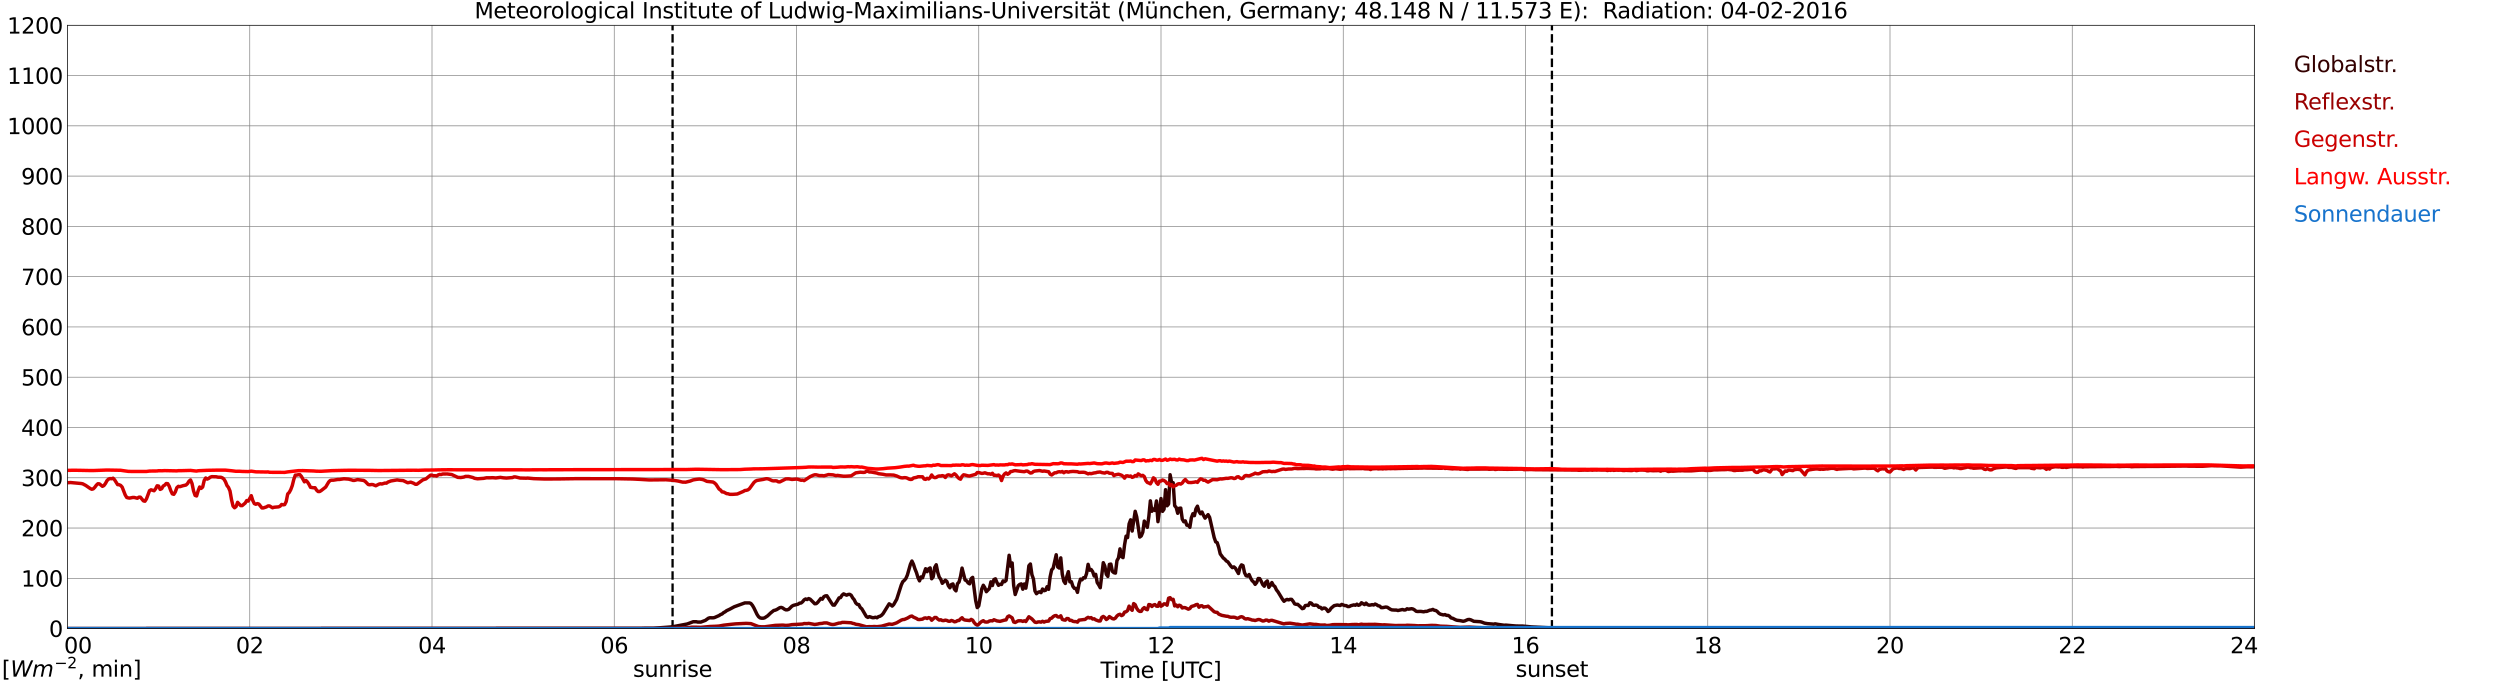 <?xml version="1.0" encoding="utf-8" standalone="no"?>
<!DOCTYPE svg PUBLIC "-//W3C//DTD SVG 1.1//EN"
  "http://www.w3.org/Graphics/SVG/1.1/DTD/svg11.dtd">
<svg xmlns:xlink="http://www.w3.org/1999/xlink" width="1085.4pt" height="296.64pt" viewBox="0 0 1085.4 296.64" xmlns="http://www.w3.org/2000/svg" version="1.1">
 <defs>
  <style type="text/css">*{stroke-linejoin: round; stroke-linecap: butt}</style>
 </defs>
 <g id="figure_1">
  <g id="patch_1">
   <path d="M 0 296.64 
L 1085.4 296.64 
L 1085.4 0 
L 0 0 
z
" style="fill: #ffffff"/>
  </g>
  <g id="axes_1">
   <g id="patch_2">
    <path d="M 29.306 272.909 
L 978.814 272.909 
L 978.814 10.976 
L 29.306 10.976 
z
" style="fill: #ffffff"/>
   </g>
   <g id="patch_3">
    <path d="M 978.814 272.909 
L 978.814 272.909 
L 978.814 10.976 
L 978.814 10.976 
z
" clip-path="url(#p9ede82acbb)" style="fill: #d3d3d3; opacity: 0.25; stroke: #d3d3d3; stroke-linejoin: miter"/>
   </g>
   <g id="matplotlib.axis_1">
    <g id="xtick_1">
     <g id="line2d_1">
      <path d="M 29.306 272.909 
L 29.306 10.976 
" clip-path="url(#p9ede82acbb)" style="fill: none; stroke: #808080; stroke-width: 0.3; stroke-linecap: square"/>
     </g>
     <g id="line2d_2"/>
     <g id="text_1">
      <!--    00 -->
      <g transform="translate(18.733 283.627) scale(0.095 -0.095)">
       <defs>
        <path id="DejaVuSans-20" transform="scale(0.016)"/>
        <path id="DejaVuSans-30" d="M 2034 4250 
Q 1547 4250 1301 3770 
Q 1056 3291 1056 2328 
Q 1056 1369 1301 889 
Q 1547 409 2034 409 
Q 2525 409 2770 889 
Q 3016 1369 3016 2328 
Q 3016 3291 2770 3770 
Q 2525 4250 2034 4250 
z
M 2034 4750 
Q 2819 4750 3233 4129 
Q 3647 3509 3647 2328 
Q 3647 1150 3233 529 
Q 2819 -91 2034 -91 
Q 1250 -91 836 529 
Q 422 1150 422 2328 
Q 422 3509 836 4129 
Q 1250 4750 2034 4750 
z
" transform="scale(0.016)"/>
       </defs>
       <use xlink:href="#DejaVuSans-20"/>
       <use xlink:href="#DejaVuSans-20" transform="translate(31.787 0)"/>
       <use xlink:href="#DejaVuSans-20" transform="translate(63.574 0)"/>
       <use xlink:href="#DejaVuSans-30" transform="translate(95.361 0)"/>
       <use xlink:href="#DejaVuSans-30" transform="translate(158.984 0)"/>
      </g>
     </g>
    </g>
    <g id="xtick_2">
     <g id="line2d_3">
      <path d="M 108.431 272.909 
L 108.431 10.976 
" clip-path="url(#p9ede82acbb)" style="fill: none; stroke: #808080; stroke-width: 0.3; stroke-linecap: square"/>
     </g>
     <g id="line2d_4"/>
     <g id="text_2">
      <!-- 02 -->
      <g transform="translate(102.387 283.627) scale(0.095 -0.095)">
       <defs>
        <path id="DejaVuSans-32" d="M 1228 531 
L 3431 531 
L 3431 0 
L 469 0 
L 469 531 
Q 828 903 1448 1529 
Q 2069 2156 2228 2338 
Q 2531 2678 2651 2914 
Q 2772 3150 2772 3378 
Q 2772 3750 2511 3984 
Q 2250 4219 1831 4219 
Q 1534 4219 1204 4116 
Q 875 4013 500 3803 
L 500 4441 
Q 881 4594 1212 4672 
Q 1544 4750 1819 4750 
Q 2544 4750 2975 4387 
Q 3406 4025 3406 3419 
Q 3406 3131 3298 2873 
Q 3191 2616 2906 2266 
Q 2828 2175 2409 1742 
Q 1991 1309 1228 531 
z
" transform="scale(0.016)"/>
       </defs>
       <use xlink:href="#DejaVuSans-30"/>
       <use xlink:href="#DejaVuSans-32" transform="translate(63.623 0)"/>
      </g>
     </g>
    </g>
    <g id="xtick_3">
     <g id="line2d_5">
      <path d="M 187.557 272.909 
L 187.557 10.976 
" clip-path="url(#p9ede82acbb)" style="fill: none; stroke: #808080; stroke-width: 0.3; stroke-linecap: square"/>
     </g>
     <g id="line2d_6"/>
     <g id="text_3">
      <!-- 04 -->
      <g transform="translate(181.513 283.627) scale(0.095 -0.095)">
       <defs>
        <path id="DejaVuSans-34" d="M 2419 4116 
L 825 1625 
L 2419 1625 
L 2419 4116 
z
M 2253 4666 
L 3047 4666 
L 3047 1625 
L 3713 1625 
L 3713 1100 
L 3047 1100 
L 3047 0 
L 2419 0 
L 2419 1100 
L 313 1100 
L 313 1709 
L 2253 4666 
z
" transform="scale(0.016)"/>
       </defs>
       <use xlink:href="#DejaVuSans-30"/>
       <use xlink:href="#DejaVuSans-34" transform="translate(63.623 0)"/>
      </g>
     </g>
    </g>
    <g id="xtick_4">
     <g id="line2d_7">
      <path d="M 266.683 272.909 
L 266.683 10.976 
" clip-path="url(#p9ede82acbb)" style="fill: none; stroke: #808080; stroke-width: 0.3; stroke-linecap: square"/>
     </g>
     <g id="line2d_8"/>
     <g id="text_4">
      <!-- 06 -->
      <g transform="translate(260.638 283.627) scale(0.095 -0.095)">
       <defs>
        <path id="DejaVuSans-36" d="M 2113 2584 
Q 1688 2584 1439 2293 
Q 1191 2003 1191 1497 
Q 1191 994 1439 701 
Q 1688 409 2113 409 
Q 2538 409 2786 701 
Q 3034 994 3034 1497 
Q 3034 2003 2786 2293 
Q 2538 2584 2113 2584 
z
M 3366 4563 
L 3366 3988 
Q 3128 4100 2886 4159 
Q 2644 4219 2406 4219 
Q 1781 4219 1451 3797 
Q 1122 3375 1075 2522 
Q 1259 2794 1537 2939 
Q 1816 3084 2150 3084 
Q 2853 3084 3261 2657 
Q 3669 2231 3669 1497 
Q 3669 778 3244 343 
Q 2819 -91 2113 -91 
Q 1303 -91 875 529 
Q 447 1150 447 2328 
Q 447 3434 972 4092 
Q 1497 4750 2381 4750 
Q 2619 4750 2861 4703 
Q 3103 4656 3366 4563 
z
" transform="scale(0.016)"/>
       </defs>
       <use xlink:href="#DejaVuSans-30"/>
       <use xlink:href="#DejaVuSans-36" transform="translate(63.623 0)"/>
      </g>
     </g>
    </g>
    <g id="xtick_5">
     <g id="line2d_9">
      <path d="M 345.808 272.909 
L 345.808 10.976 
" clip-path="url(#p9ede82acbb)" style="fill: none; stroke: #808080; stroke-width: 0.3; stroke-linecap: square"/>
     </g>
     <g id="line2d_10"/>
     <g id="text_5">
      <!-- 08 -->
      <g transform="translate(339.764 283.627) scale(0.095 -0.095)">
       <defs>
        <path id="DejaVuSans-38" d="M 2034 2216 
Q 1584 2216 1326 1975 
Q 1069 1734 1069 1313 
Q 1069 891 1326 650 
Q 1584 409 2034 409 
Q 2484 409 2743 651 
Q 3003 894 3003 1313 
Q 3003 1734 2745 1975 
Q 2488 2216 2034 2216 
z
M 1403 2484 
Q 997 2584 770 2862 
Q 544 3141 544 3541 
Q 544 4100 942 4425 
Q 1341 4750 2034 4750 
Q 2731 4750 3128 4425 
Q 3525 4100 3525 3541 
Q 3525 3141 3298 2862 
Q 3072 2584 2669 2484 
Q 3125 2378 3379 2068 
Q 3634 1759 3634 1313 
Q 3634 634 3220 271 
Q 2806 -91 2034 -91 
Q 1263 -91 848 271 
Q 434 634 434 1313 
Q 434 1759 690 2068 
Q 947 2378 1403 2484 
z
M 1172 3481 
Q 1172 3119 1398 2916 
Q 1625 2713 2034 2713 
Q 2441 2713 2670 2916 
Q 2900 3119 2900 3481 
Q 2900 3844 2670 4047 
Q 2441 4250 2034 4250 
Q 1625 4250 1398 4047 
Q 1172 3844 1172 3481 
z
" transform="scale(0.016)"/>
       </defs>
       <use xlink:href="#DejaVuSans-30"/>
       <use xlink:href="#DejaVuSans-38" transform="translate(63.623 0)"/>
      </g>
     </g>
    </g>
    <g id="xtick_6">
     <g id="line2d_11">
      <path d="M 424.934 272.909 
L 424.934 10.976 
" clip-path="url(#p9ede82acbb)" style="fill: none; stroke: #808080; stroke-width: 0.3; stroke-linecap: square"/>
     </g>
     <g id="line2d_12"/>
     <g id="text_6">
      <!-- 10 -->
      <g transform="translate(418.89 283.627) scale(0.095 -0.095)">
       <defs>
        <path id="DejaVuSans-31" d="M 794 531 
L 1825 531 
L 1825 4091 
L 703 3866 
L 703 4441 
L 1819 4666 
L 2450 4666 
L 2450 531 
L 3481 531 
L 3481 0 
L 794 0 
L 794 531 
z
" transform="scale(0.016)"/>
       </defs>
       <use xlink:href="#DejaVuSans-31"/>
       <use xlink:href="#DejaVuSans-30" transform="translate(63.623 0)"/>
      </g>
     </g>
    </g>
    <g id="xtick_7">
     <g id="line2d_13">
      <path d="M 504.06 272.909 
L 504.06 10.976 
" clip-path="url(#p9ede82acbb)" style="fill: none; stroke: #808080; stroke-width: 0.3; stroke-linecap: square"/>
     </g>
     <g id="line2d_14"/>
     <g id="text_7">
      <!-- 12 -->
      <g transform="translate(498.015 283.627) scale(0.095 -0.095)">
       <use xlink:href="#DejaVuSans-31"/>
       <use xlink:href="#DejaVuSans-32" transform="translate(63.623 0)"/>
      </g>
     </g>
    </g>
    <g id="xtick_8">
     <g id="line2d_15">
      <path d="M 583.185 272.909 
L 583.185 10.976 
" clip-path="url(#p9ede82acbb)" style="fill: none; stroke: #808080; stroke-width: 0.3; stroke-linecap: square"/>
     </g>
     <g id="line2d_16"/>
     <g id="text_8">
      <!-- 14 -->
      <g transform="translate(577.141 283.627) scale(0.095 -0.095)">
       <use xlink:href="#DejaVuSans-31"/>
       <use xlink:href="#DejaVuSans-34" transform="translate(63.623 0)"/>
      </g>
     </g>
    </g>
    <g id="xtick_9">
     <g id="line2d_17">
      <path d="M 662.311 272.909 
L 662.311 10.976 
" clip-path="url(#p9ede82acbb)" style="fill: none; stroke: #808080; stroke-width: 0.3; stroke-linecap: square"/>
     </g>
     <g id="line2d_18"/>
     <g id="text_9">
      <!-- 16 -->
      <g transform="translate(656.267 283.627) scale(0.095 -0.095)">
       <use xlink:href="#DejaVuSans-31"/>
       <use xlink:href="#DejaVuSans-36" transform="translate(63.623 0)"/>
      </g>
     </g>
    </g>
    <g id="xtick_10">
     <g id="line2d_19">
      <path d="M 741.437 272.909 
L 741.437 10.976 
" clip-path="url(#p9ede82acbb)" style="fill: none; stroke: #808080; stroke-width: 0.3; stroke-linecap: square"/>
     </g>
     <g id="line2d_20"/>
     <g id="text_10">
      <!-- 18 -->
      <g transform="translate(735.392 283.627) scale(0.095 -0.095)">
       <use xlink:href="#DejaVuSans-31"/>
       <use xlink:href="#DejaVuSans-38" transform="translate(63.623 0)"/>
      </g>
     </g>
    </g>
    <g id="xtick_11">
     <g id="line2d_21">
      <path d="M 820.562 272.909 
L 820.562 10.976 
" clip-path="url(#p9ede82acbb)" style="fill: none; stroke: #808080; stroke-width: 0.3; stroke-linecap: square"/>
     </g>
     <g id="line2d_22"/>
     <g id="text_11">
      <!-- 20 -->
      <g transform="translate(814.518 283.627) scale(0.095 -0.095)">
       <use xlink:href="#DejaVuSans-32"/>
       <use xlink:href="#DejaVuSans-30" transform="translate(63.623 0)"/>
      </g>
     </g>
    </g>
    <g id="xtick_12">
     <g id="line2d_23">
      <path d="M 899.688 272.909 
L 899.688 10.976 
" clip-path="url(#p9ede82acbb)" style="fill: none; stroke: #808080; stroke-width: 0.3; stroke-linecap: square"/>
     </g>
     <g id="line2d_24"/>
     <g id="text_12">
      <!-- 22 -->
      <g transform="translate(893.644 283.627) scale(0.095 -0.095)">
       <use xlink:href="#DejaVuSans-32"/>
       <use xlink:href="#DejaVuSans-32" transform="translate(63.623 0)"/>
      </g>
     </g>
    </g>
    <g id="xtick_13">
     <g id="line2d_25">
      <path d="M 978.814 272.909 
L 978.814 10.976 
" clip-path="url(#p9ede82acbb)" style="fill: none; stroke: #808080; stroke-width: 0.3; stroke-linecap: square"/>
     </g>
     <g id="line2d_26"/>
     <g id="text_13">
      <!-- 24    -->
      <g transform="translate(968.241 283.627) scale(0.095 -0.095)">
       <use xlink:href="#DejaVuSans-32"/>
       <use xlink:href="#DejaVuSans-34" transform="translate(63.623 0)"/>
       <use xlink:href="#DejaVuSans-20" transform="translate(127.246 0)"/>
       <use xlink:href="#DejaVuSans-20" transform="translate(159.033 0)"/>
       <use xlink:href="#DejaVuSans-20" transform="translate(190.82 0)"/>
      </g>
     </g>
    </g>
    <g id="text_14">
     <!-- Time [UTC] -->
     <g transform="translate(477.806 294.322) scale(0.095 -0.095)">
      <defs>
       <path id="DejaVuSans-54" d="M -19 4666 
L 3928 4666 
L 3928 4134 
L 2272 4134 
L 2272 0 
L 1638 0 
L 1638 4134 
L -19 4134 
L -19 4666 
z
" transform="scale(0.016)"/>
       <path id="DejaVuSans-69" d="M 603 3500 
L 1178 3500 
L 1178 0 
L 603 0 
L 603 3500 
z
M 603 4863 
L 1178 4863 
L 1178 4134 
L 603 4134 
L 603 4863 
z
" transform="scale(0.016)"/>
       <path id="DejaVuSans-6d" d="M 3328 2828 
Q 3544 3216 3844 3400 
Q 4144 3584 4550 3584 
Q 5097 3584 5394 3201 
Q 5691 2819 5691 2113 
L 5691 0 
L 5113 0 
L 5113 2094 
Q 5113 2597 4934 2840 
Q 4756 3084 4391 3084 
Q 3944 3084 3684 2787 
Q 3425 2491 3425 1978 
L 3425 0 
L 2847 0 
L 2847 2094 
Q 2847 2600 2669 2842 
Q 2491 3084 2119 3084 
Q 1678 3084 1418 2786 
Q 1159 2488 1159 1978 
L 1159 0 
L 581 0 
L 581 3500 
L 1159 3500 
L 1159 2956 
Q 1356 3278 1631 3431 
Q 1906 3584 2284 3584 
Q 2666 3584 2933 3390 
Q 3200 3197 3328 2828 
z
" transform="scale(0.016)"/>
       <path id="DejaVuSans-65" d="M 3597 1894 
L 3597 1613 
L 953 1613 
Q 991 1019 1311 708 
Q 1631 397 2203 397 
Q 2534 397 2845 478 
Q 3156 559 3463 722 
L 3463 178 
Q 3153 47 2828 -22 
Q 2503 -91 2169 -91 
Q 1331 -91 842 396 
Q 353 884 353 1716 
Q 353 2575 817 3079 
Q 1281 3584 2069 3584 
Q 2775 3584 3186 3129 
Q 3597 2675 3597 1894 
z
M 3022 2063 
Q 3016 2534 2758 2815 
Q 2500 3097 2075 3097 
Q 1594 3097 1305 2825 
Q 1016 2553 972 2059 
L 3022 2063 
z
" transform="scale(0.016)"/>
       <path id="DejaVuSans-5b" d="M 550 4863 
L 1875 4863 
L 1875 4416 
L 1125 4416 
L 1125 -397 
L 1875 -397 
L 1875 -844 
L 550 -844 
L 550 4863 
z
" transform="scale(0.016)"/>
       <path id="DejaVuSans-55" d="M 556 4666 
L 1191 4666 
L 1191 1831 
Q 1191 1081 1462 751 
Q 1734 422 2344 422 
Q 2950 422 3222 751 
Q 3494 1081 3494 1831 
L 3494 4666 
L 4128 4666 
L 4128 1753 
Q 4128 841 3676 375 
Q 3225 -91 2344 -91 
Q 1459 -91 1007 375 
Q 556 841 556 1753 
L 556 4666 
z
" transform="scale(0.016)"/>
       <path id="DejaVuSans-43" d="M 4122 4306 
L 4122 3641 
Q 3803 3938 3442 4084 
Q 3081 4231 2675 4231 
Q 1875 4231 1450 3742 
Q 1025 3253 1025 2328 
Q 1025 1406 1450 917 
Q 1875 428 2675 428 
Q 3081 428 3442 575 
Q 3803 722 4122 1019 
L 4122 359 
Q 3791 134 3420 21 
Q 3050 -91 2638 -91 
Q 1578 -91 968 557 
Q 359 1206 359 2328 
Q 359 3453 968 4101 
Q 1578 4750 2638 4750 
Q 3056 4750 3426 4639 
Q 3797 4528 4122 4306 
z
" transform="scale(0.016)"/>
       <path id="DejaVuSans-5d" d="M 1947 4863 
L 1947 -844 
L 622 -844 
L 622 -397 
L 1369 -397 
L 1369 4416 
L 622 4416 
L 622 4863 
L 1947 4863 
z
" transform="scale(0.016)"/>
      </defs>
      <use xlink:href="#DejaVuSans-54"/>
      <use xlink:href="#DejaVuSans-69" transform="translate(57.959 0)"/>
      <use xlink:href="#DejaVuSans-6d" transform="translate(85.742 0)"/>
      <use xlink:href="#DejaVuSans-65" transform="translate(183.154 0)"/>
      <use xlink:href="#DejaVuSans-20" transform="translate(244.678 0)"/>
      <use xlink:href="#DejaVuSans-5b" transform="translate(276.465 0)"/>
      <use xlink:href="#DejaVuSans-55" transform="translate(315.479 0)"/>
      <use xlink:href="#DejaVuSans-54" transform="translate(388.672 0)"/>
      <use xlink:href="#DejaVuSans-43" transform="translate(443.881 0)"/>
      <use xlink:href="#DejaVuSans-5d" transform="translate(513.705 0)"/>
     </g>
    </g>
   </g>
   <g id="matplotlib.axis_2">
    <g id="ytick_1">
     <g id="line2d_27">
      <path d="M 29.306 272.909 
L 978.814 272.909 
" clip-path="url(#p9ede82acbb)" style="fill: none; stroke: #808080; stroke-width: 0.3; stroke-linecap: square"/>
     </g>
     <g id="line2d_28"/>
     <g id="text_15">
      <!-- 0 -->
      <g transform="translate(21.261 276.518) scale(0.095 -0.095)">
       <use xlink:href="#DejaVuSans-30"/>
      </g>
     </g>
    </g>
    <g id="ytick_2">
     <g id="line2d_29">
      <path d="M 29.306 251.081 
L 978.814 251.081 
" clip-path="url(#p9ede82acbb)" style="fill: none; stroke: #808080; stroke-width: 0.3; stroke-linecap: square"/>
     </g>
     <g id="line2d_30"/>
     <g id="text_16">
      <!-- 100 -->
      <g transform="translate(9.173 254.69) scale(0.095 -0.095)">
       <use xlink:href="#DejaVuSans-31"/>
       <use xlink:href="#DejaVuSans-30" transform="translate(63.623 0)"/>
       <use xlink:href="#DejaVuSans-30" transform="translate(127.246 0)"/>
      </g>
     </g>
    </g>
    <g id="ytick_3">
     <g id="line2d_31">
      <path d="M 29.306 229.253 
L 978.814 229.253 
" clip-path="url(#p9ede82acbb)" style="fill: none; stroke: #808080; stroke-width: 0.3; stroke-linecap: square"/>
     </g>
     <g id="line2d_32"/>
     <g id="text_17">
      <!-- 200 -->
      <g transform="translate(9.173 232.863) scale(0.095 -0.095)">
       <use xlink:href="#DejaVuSans-32"/>
       <use xlink:href="#DejaVuSans-30" transform="translate(63.623 0)"/>
       <use xlink:href="#DejaVuSans-30" transform="translate(127.246 0)"/>
      </g>
     </g>
    </g>
    <g id="ytick_4">
     <g id="line2d_33">
      <path d="M 29.306 207.426 
L 978.814 207.426 
" clip-path="url(#p9ede82acbb)" style="fill: none; stroke: #808080; stroke-width: 0.3; stroke-linecap: square"/>
     </g>
     <g id="line2d_34"/>
     <g id="text_18">
      <!-- 300 -->
      <g transform="translate(9.173 211.035) scale(0.095 -0.095)">
       <defs>
        <path id="DejaVuSans-33" d="M 2597 2516 
Q 3050 2419 3304 2112 
Q 3559 1806 3559 1356 
Q 3559 666 3084 287 
Q 2609 -91 1734 -91 
Q 1441 -91 1130 -33 
Q 819 25 488 141 
L 488 750 
Q 750 597 1062 519 
Q 1375 441 1716 441 
Q 2309 441 2620 675 
Q 2931 909 2931 1356 
Q 2931 1769 2642 2001 
Q 2353 2234 1838 2234 
L 1294 2234 
L 1294 2753 
L 1863 2753 
Q 2328 2753 2575 2939 
Q 2822 3125 2822 3475 
Q 2822 3834 2567 4026 
Q 2313 4219 1838 4219 
Q 1578 4219 1281 4162 
Q 984 4106 628 3988 
L 628 4550 
Q 988 4650 1302 4700 
Q 1616 4750 1894 4750 
Q 2613 4750 3031 4423 
Q 3450 4097 3450 3541 
Q 3450 3153 3228 2886 
Q 3006 2619 2597 2516 
z
" transform="scale(0.016)"/>
       </defs>
       <use xlink:href="#DejaVuSans-33"/>
       <use xlink:href="#DejaVuSans-30" transform="translate(63.623 0)"/>
       <use xlink:href="#DejaVuSans-30" transform="translate(127.246 0)"/>
      </g>
     </g>
    </g>
    <g id="ytick_5">
     <g id="line2d_35">
      <path d="M 29.306 185.598 
L 978.814 185.598 
" clip-path="url(#p9ede82acbb)" style="fill: none; stroke: #808080; stroke-width: 0.3; stroke-linecap: square"/>
     </g>
     <g id="line2d_36"/>
     <g id="text_19">
      <!-- 400 -->
      <g transform="translate(9.173 189.207) scale(0.095 -0.095)">
       <use xlink:href="#DejaVuSans-34"/>
       <use xlink:href="#DejaVuSans-30" transform="translate(63.623 0)"/>
       <use xlink:href="#DejaVuSans-30" transform="translate(127.246 0)"/>
      </g>
     </g>
    </g>
    <g id="ytick_6">
     <g id="line2d_37">
      <path d="M 29.306 163.77 
L 978.814 163.77 
" clip-path="url(#p9ede82acbb)" style="fill: none; stroke: #808080; stroke-width: 0.3; stroke-linecap: square"/>
     </g>
     <g id="line2d_38"/>
     <g id="text_20">
      <!-- 500 -->
      <g transform="translate(9.173 167.379) scale(0.095 -0.095)">
       <defs>
        <path id="DejaVuSans-35" d="M 691 4666 
L 3169 4666 
L 3169 4134 
L 1269 4134 
L 1269 2991 
Q 1406 3038 1543 3061 
Q 1681 3084 1819 3084 
Q 2600 3084 3056 2656 
Q 3513 2228 3513 1497 
Q 3513 744 3044 326 
Q 2575 -91 1722 -91 
Q 1428 -91 1123 -41 
Q 819 9 494 109 
L 494 744 
Q 775 591 1075 516 
Q 1375 441 1709 441 
Q 2250 441 2565 725 
Q 2881 1009 2881 1497 
Q 2881 1984 2565 2268 
Q 2250 2553 1709 2553 
Q 1456 2553 1204 2497 
Q 953 2441 691 2322 
L 691 4666 
z
" transform="scale(0.016)"/>
       </defs>
       <use xlink:href="#DejaVuSans-35"/>
       <use xlink:href="#DejaVuSans-30" transform="translate(63.623 0)"/>
       <use xlink:href="#DejaVuSans-30" transform="translate(127.246 0)"/>
      </g>
     </g>
    </g>
    <g id="ytick_7">
     <g id="line2d_39">
      <path d="M 29.306 141.942 
L 978.814 141.942 
" clip-path="url(#p9ede82acbb)" style="fill: none; stroke: #808080; stroke-width: 0.3; stroke-linecap: square"/>
     </g>
     <g id="line2d_40"/>
     <g id="text_21">
      <!-- 600 -->
      <g transform="translate(9.173 145.551) scale(0.095 -0.095)">
       <use xlink:href="#DejaVuSans-36"/>
       <use xlink:href="#DejaVuSans-30" transform="translate(63.623 0)"/>
       <use xlink:href="#DejaVuSans-30" transform="translate(127.246 0)"/>
      </g>
     </g>
    </g>
    <g id="ytick_8">
     <g id="line2d_41">
      <path d="M 29.306 120.114 
L 978.814 120.114 
" clip-path="url(#p9ede82acbb)" style="fill: none; stroke: #808080; stroke-width: 0.3; stroke-linecap: square"/>
     </g>
     <g id="line2d_42"/>
     <g id="text_22">
      <!-- 700 -->
      <g transform="translate(9.173 123.724) scale(0.095 -0.095)">
       <defs>
        <path id="DejaVuSans-37" d="M 525 4666 
L 3525 4666 
L 3525 4397 
L 1831 0 
L 1172 0 
L 2766 4134 
L 525 4134 
L 525 4666 
z
" transform="scale(0.016)"/>
       </defs>
       <use xlink:href="#DejaVuSans-37"/>
       <use xlink:href="#DejaVuSans-30" transform="translate(63.623 0)"/>
       <use xlink:href="#DejaVuSans-30" transform="translate(127.246 0)"/>
      </g>
     </g>
    </g>
    <g id="ytick_9">
     <g id="line2d_43">
      <path d="M 29.306 98.287 
L 978.814 98.287 
" clip-path="url(#p9ede82acbb)" style="fill: none; stroke: #808080; stroke-width: 0.3; stroke-linecap: square"/>
     </g>
     <g id="line2d_44"/>
     <g id="text_23">
      <!-- 800 -->
      <g transform="translate(9.173 101.896) scale(0.095 -0.095)">
       <use xlink:href="#DejaVuSans-38"/>
       <use xlink:href="#DejaVuSans-30" transform="translate(63.623 0)"/>
       <use xlink:href="#DejaVuSans-30" transform="translate(127.246 0)"/>
      </g>
     </g>
    </g>
    <g id="ytick_10">
     <g id="line2d_45">
      <path d="M 29.306 76.459 
L 978.814 76.459 
" clip-path="url(#p9ede82acbb)" style="fill: none; stroke: #808080; stroke-width: 0.3; stroke-linecap: square"/>
     </g>
     <g id="line2d_46"/>
     <g id="text_24">
      <!-- 900 -->
      <g transform="translate(9.173 80.068) scale(0.095 -0.095)">
       <defs>
        <path id="DejaVuSans-39" d="M 703 97 
L 703 672 
Q 941 559 1184 500 
Q 1428 441 1663 441 
Q 2288 441 2617 861 
Q 2947 1281 2994 2138 
Q 2813 1869 2534 1725 
Q 2256 1581 1919 1581 
Q 1219 1581 811 2004 
Q 403 2428 403 3163 
Q 403 3881 828 4315 
Q 1253 4750 1959 4750 
Q 2769 4750 3195 4129 
Q 3622 3509 3622 2328 
Q 3622 1225 3098 567 
Q 2575 -91 1691 -91 
Q 1453 -91 1209 -44 
Q 966 3 703 97 
z
M 1959 2075 
Q 2384 2075 2632 2365 
Q 2881 2656 2881 3163 
Q 2881 3666 2632 3958 
Q 2384 4250 1959 4250 
Q 1534 4250 1286 3958 
Q 1038 3666 1038 3163 
Q 1038 2656 1286 2365 
Q 1534 2075 1959 2075 
z
" transform="scale(0.016)"/>
       </defs>
       <use xlink:href="#DejaVuSans-39"/>
       <use xlink:href="#DejaVuSans-30" transform="translate(63.623 0)"/>
       <use xlink:href="#DejaVuSans-30" transform="translate(127.246 0)"/>
      </g>
     </g>
    </g>
    <g id="ytick_11">
     <g id="line2d_47">
      <path d="M 29.306 54.631 
L 978.814 54.631 
" clip-path="url(#p9ede82acbb)" style="fill: none; stroke: #808080; stroke-width: 0.3; stroke-linecap: square"/>
     </g>
     <g id="line2d_48"/>
     <g id="text_25">
      <!-- 1000 -->
      <g transform="translate(3.128 58.24) scale(0.095 -0.095)">
       <use xlink:href="#DejaVuSans-31"/>
       <use xlink:href="#DejaVuSans-30" transform="translate(63.623 0)"/>
       <use xlink:href="#DejaVuSans-30" transform="translate(127.246 0)"/>
       <use xlink:href="#DejaVuSans-30" transform="translate(190.869 0)"/>
      </g>
     </g>
    </g>
    <g id="ytick_12">
     <g id="line2d_49">
      <path d="M 29.306 32.803 
L 978.814 32.803 
" clip-path="url(#p9ede82acbb)" style="fill: none; stroke: #808080; stroke-width: 0.3; stroke-linecap: square"/>
     </g>
     <g id="line2d_50"/>
     <g id="text_26">
      <!-- 1100 -->
      <g transform="translate(3.128 36.413) scale(0.095 -0.095)">
       <use xlink:href="#DejaVuSans-31"/>
       <use xlink:href="#DejaVuSans-31" transform="translate(63.623 0)"/>
       <use xlink:href="#DejaVuSans-30" transform="translate(127.246 0)"/>
       <use xlink:href="#DejaVuSans-30" transform="translate(190.869 0)"/>
      </g>
     </g>
    </g>
    <g id="ytick_13">
     <g id="line2d_51">
      <path d="M 29.306 10.976 
L 978.814 10.976 
" clip-path="url(#p9ede82acbb)" style="fill: none; stroke: #808080; stroke-width: 0.3; stroke-linecap: square"/>
     </g>
     <g id="line2d_52"/>
     <g id="text_27">
      <!-- 1200 -->
      <g transform="translate(3.128 14.585) scale(0.095 -0.095)">
       <use xlink:href="#DejaVuSans-31"/>
       <use xlink:href="#DejaVuSans-32" transform="translate(63.623 0)"/>
       <use xlink:href="#DejaVuSans-30" transform="translate(127.246 0)"/>
       <use xlink:href="#DejaVuSans-30" transform="translate(190.869 0)"/>
      </g>
     </g>
    </g>
   </g>
   <g id="line2d_53">
    <path d="M 292.003 272.909 
L 292.003 10.976 
" clip-path="url(#p9ede82acbb)" style="fill: none; stroke-dasharray: 3.7,1.6; stroke-dashoffset: 0; stroke: #000000"/>
   </g>
   <g id="line2d_54">
    <path d="M 673.784 272.909 
L 673.784 10.976 
" clip-path="url(#p9ede82acbb)" style="fill: none; stroke-dasharray: 3.7,1.6; stroke-dashoffset: 0; stroke: #000000"/>
   </g>
   <g id="line2d_55">
    <path d="M 29.306 272.909 
L 278.552 272.813 
L 280.53 272.754 
L 283.827 272.754 
L 291.08 272.212 
L 292.399 272.038 
L 298.333 270.914 
L 300.971 269.927 
L 302.289 269.927 
L 302.949 270.082 
L 304.267 270.082 
L 306.246 269.344 
L 307.564 268.397 
L 308.224 268.203 
L 309.543 268.242 
L 310.202 268.124 
L 312.18 267.253 
L 312.839 266.808 
L 313.499 266.557 
L 314.158 265.974 
L 314.818 265.627 
L 315.477 265.123 
L 316.796 264.503 
L 318.774 263.438 
L 323.39 261.753 
L 324.708 261.753 
L 325.368 261.753 
L 326.027 262.023 
L 326.686 262.837 
L 327.346 263.981 
L 328.665 266.729 
L 329.324 267.738 
L 329.983 268.259 
L 330.643 268.397 
L 331.302 268.414 
L 331.961 268.242 
L 333.28 267.369 
L 334.599 266.112 
L 335.918 265.064 
L 336.577 264.909 
L 337.236 264.638 
L 338.555 263.826 
L 339.215 263.708 
L 339.874 263.981 
L 340.533 264.464 
L 341.193 264.774 
L 341.852 264.754 
L 342.512 264.483 
L 343.83 263.167 
L 344.49 262.818 
L 346.468 262.314 
L 347.127 261.868 
L 347.787 261.812 
L 348.446 261.268 
L 349.105 260.436 
L 349.765 260.048 
L 350.424 260.301 
L 351.083 259.873 
L 351.743 260.146 
L 353.062 261.443 
L 353.721 262.122 
L 354.38 262.082 
L 355.04 261.502 
L 356.359 259.817 
L 357.018 260.146 
L 357.677 259.061 
L 358.337 258.712 
L 358.996 258.653 
L 360.974 261.772 
L 361.634 262.702 
L 362.293 262.722 
L 363.612 260.707 
L 364.271 259.583 
L 364.93 259.448 
L 365.59 258.402 
L 366.249 257.841 
L 367.568 258.402 
L 368.227 258.092 
L 368.887 258.016 
L 369.546 258.441 
L 370.206 259.603 
L 370.865 260.377 
L 371.524 261.753 
L 372.184 262.392 
L 372.843 262.488 
L 373.502 263.748 
L 374.162 264.309 
L 376.14 267.679 
L 376.799 268.048 
L 377.459 267.718 
L 378.777 268.163 
L 379.437 268.163 
L 380.096 267.969 
L 380.756 268.203 
L 381.415 267.718 
L 382.074 267.544 
L 382.734 267.118 
L 383.393 266.422 
L 386.031 262.159 
L 386.69 262.567 
L 387.349 263.128 
L 388.009 262.469 
L 389.328 260.146 
L 391.306 253.967 
L 391.965 252.535 
L 392.624 251.952 
L 393.284 251.177 
L 393.943 249.667 
L 395.262 245.019 
L 395.921 243.585 
L 396.581 244.98 
L 397.24 246.995 
L 397.899 248.621 
L 398.559 250.81 
L 399.218 252.186 
L 399.878 250.481 
L 400.537 250.867 
L 401.856 246.916 
L 402.515 248.195 
L 403.175 246.936 
L 403.834 246.569 
L 404.493 251.275 
L 405.153 250.461 
L 405.812 246.336 
L 406.471 245.194 
L 407.131 248.486 
L 407.79 250.596 
L 408.45 251.487 
L 409.109 253.251 
L 410.428 251.915 
L 411.087 252.437 
L 411.746 254.296 
L 412.406 255.187 
L 413.065 253.792 
L 413.725 253.521 
L 414.384 255.787 
L 415.043 256.523 
L 415.703 253.406 
L 416.362 252.707 
L 417.022 250.267 
L 417.681 246.646 
L 419 251.817 
L 419.659 252.146 
L 420.318 253.076 
L 420.978 253.482 
L 421.637 251.216 
L 422.297 250.675 
L 423.615 260.823 
L 424.275 263.787 
L 424.934 263.069 
L 426.253 255.652 
L 426.912 254.102 
L 427.572 255.167 
L 428.231 256.892 
L 429.55 255.516 
L 430.209 252.611 
L 430.869 254.2 
L 431.528 251.605 
L 432.187 251.315 
L 432.847 252.921 
L 433.506 254.122 
L 434.165 253.657 
L 434.825 253.755 
L 435.484 252.205 
L 436.144 252.552 
L 436.803 251.991 
L 438.122 241.086 
L 438.781 245.814 
L 439.44 244.419 
L 440.1 254.218 
L 440.759 258.112 
L 442.078 254.296 
L 442.737 253.716 
L 443.397 253.502 
L 444.056 255.807 
L 444.716 253.541 
L 445.375 255.361 
L 446.034 251.45 
L 446.694 245.62 
L 447.353 244.864 
L 448.012 249.492 
L 448.672 251.371 
L 449.331 256.562 
L 449.991 257.763 
L 450.65 257.182 
L 451.309 256.931 
L 451.969 257.298 
L 452.628 255.73 
L 453.287 256.466 
L 453.947 256.272 
L 454.606 254.722 
L 455.266 255.866 
L 455.925 250.422 
L 456.584 247.421 
L 457.244 246.685 
L 458.563 240.855 
L 459.222 246.161 
L 459.881 246.626 
L 460.541 242.21 
L 461.2 249.32 
L 461.859 252.301 
L 462.519 253.307 
L 463.178 250.306 
L 463.838 248.195 
L 464.497 252.611 
L 465.156 252.552 
L 465.816 254.587 
L 466.475 255.458 
L 467.134 255.477 
L 467.794 257.182 
L 468.453 253.482 
L 469.113 251.43 
L 469.772 251.721 
L 470.431 250.81 
L 471.091 250.906 
L 471.75 248.99 
L 472.409 245.019 
L 473.069 247.556 
L 473.728 247.266 
L 474.388 248.195 
L 475.047 250.092 
L 475.706 249.357 
L 476.366 252.921 
L 477.025 253.927 
L 477.685 255.167 
L 479.003 244.301 
L 479.663 245.775 
L 480.322 249.337 
L 480.981 250.247 
L 481.641 245.039 
L 482.3 244.904 
L 482.96 248.08 
L 483.619 248.641 
L 484.278 248.815 
L 484.938 243.411 
L 485.597 242.21 
L 486.256 238.299 
L 486.916 241.649 
L 487.575 242.095 
L 488.235 236.594 
L 488.894 232.778 
L 489.553 233.379 
L 490.213 227.452 
L 490.872 225.689 
L 491.532 230.552 
L 492.85 221.991 
L 493.51 224.392 
L 494.828 233.165 
L 495.488 232.682 
L 496.147 231.074 
L 496.807 226.232 
L 498.125 228.943 
L 498.785 224.237 
L 499.444 217.458 
L 500.103 221.972 
L 500.763 220.983 
L 501.422 221.622 
L 502.082 217.497 
L 502.741 226.483 
L 504.06 216.451 
L 504.719 222.009 
L 505.379 221.081 
L 506.038 212.597 
L 506.697 219.588 
L 507.357 218.813 
L 508.016 206.109 
L 508.675 209.536 
L 509.335 209.576 
L 509.994 219.568 
L 510.654 220.306 
L 511.313 222.842 
L 511.972 220.692 
L 512.632 220.596 
L 513.291 225.398 
L 513.95 226.523 
L 514.61 226.154 
L 515.269 228.013 
L 515.929 228.072 
L 516.588 228.943 
L 517.247 224.798 
L 517.907 223.037 
L 518.566 223.868 
L 519.226 220.926 
L 519.885 219.763 
L 520.544 222.048 
L 521.204 223.037 
L 521.863 222.301 
L 522.522 223.772 
L 523.182 224.953 
L 524.501 223.443 
L 525.16 224.604 
L 527.138 233.359 
L 527.797 235.238 
L 528.457 235.605 
L 529.116 237.679 
L 529.776 240.468 
L 531.094 242.269 
L 531.754 242.771 
L 532.413 243.546 
L 533.073 243.915 
L 534.391 245.775 
L 535.051 246.432 
L 535.71 246.124 
L 536.369 246.705 
L 537.688 248.99 
L 538.348 246.355 
L 539.007 245.251 
L 539.666 245.561 
L 540.326 248.641 
L 540.985 249.957 
L 541.644 250.132 
L 542.304 249.435 
L 542.963 250.985 
L 543.623 252.107 
L 544.282 252.688 
L 544.941 253.696 
L 545.601 252.882 
L 546.26 251.16 
L 546.919 251.216 
L 547.579 252.38 
L 548.238 253.812 
L 548.898 254.51 
L 549.557 252.766 
L 550.216 252.225 
L 550.876 255.012 
L 551.535 254.141 
L 552.195 252.921 
L 552.854 254.141 
L 553.513 254.665 
L 554.173 256.097 
L 554.832 256.911 
L 556.151 259.081 
L 556.81 260.183 
L 557.47 261.056 
L 558.129 260.532 
L 558.788 260.242 
L 559.448 260.456 
L 560.107 260.203 
L 560.766 260.223 
L 561.426 261.076 
L 562.085 262.178 
L 562.745 262.373 
L 563.404 262.373 
L 564.723 263.553 
L 565.382 264.252 
L 566.042 264.058 
L 566.701 262.914 
L 567.36 262.818 
L 568.02 262.877 
L 568.679 261.694 
L 569.338 261.868 
L 569.998 262.682 
L 570.657 262.818 
L 571.317 262.682 
L 571.976 262.896 
L 572.635 263.652 
L 573.295 263.689 
L 573.954 264.387 
L 574.613 263.999 
L 575.273 264.018 
L 575.932 264.562 
L 576.592 265.492 
L 577.251 265.027 
L 577.91 264.058 
L 579.229 262.953 
L 580.548 262.682 
L 581.867 262.877 
L 582.526 262.412 
L 583.845 262.914 
L 584.504 262.934 
L 585.164 263.361 
L 585.823 263.322 
L 586.482 262.973 
L 587.801 262.624 
L 588.46 262.779 
L 589.12 262.314 
L 589.779 262.798 
L 590.439 262.567 
L 591.098 261.694 
L 592.417 262.488 
L 593.076 261.849 
L 593.736 262.508 
L 594.395 262.741 
L 595.054 262.682 
L 595.714 262.508 
L 596.373 262.663 
L 597.032 262.257 
L 597.692 262.567 
L 598.351 263.012 
L 599.011 263.128 
L 599.67 263.807 
L 600.329 263.807 
L 601.648 263.553 
L 602.307 263.652 
L 603.626 264.503 
L 604.286 264.793 
L 605.604 264.872 
L 606.264 264.872 
L 606.923 265.064 
L 608.901 264.619 
L 609.561 264.833 
L 610.22 264.793 
L 610.879 264.309 
L 611.539 264.483 
L 612.858 264.272 
L 613.517 264.427 
L 614.176 264.833 
L 614.836 265.394 
L 615.495 265.492 
L 616.814 265.433 
L 618.133 265.627 
L 618.792 265.433 
L 619.451 265.452 
L 620.77 264.909 
L 621.429 264.833 
L 622.089 264.582 
L 622.748 264.968 
L 623.408 265.064 
L 624.067 265.548 
L 624.726 266.267 
L 625.386 266.653 
L 626.705 266.983 
L 627.364 266.828 
L 628.023 267.177 
L 628.683 267.177 
L 629.342 267.544 
L 630.001 268.299 
L 630.661 268.414 
L 631.98 269.093 
L 632.639 269.307 
L 633.958 269.462 
L 635.276 269.733 
L 635.936 269.578 
L 637.255 268.997 
L 637.914 268.938 
L 638.573 269.113 
L 639.892 269.753 
L 642.53 269.907 
L 643.189 270.043 
L 644.508 270.547 
L 645.827 270.759 
L 647.805 270.914 
L 648.464 270.992 
L 649.123 270.837 
L 650.442 271.088 
L 653.08 271.457 
L 653.739 271.398 
L 657.036 271.689 
L 658.355 271.785 
L 659.674 271.804 
L 660.992 271.804 
L 664.949 272.173 
L 676.158 272.734 
L 684.73 272.889 
L 687.368 272.909 
L 978.154 272.909 
L 978.154 272.909 
" clip-path="url(#p9ede82acbb)" style="fill: none; stroke: #330000; stroke-width: 1.5; stroke-linecap: square"/>
   </g>
   <g id="line2d_56">
    <path d="M 29.306 272.909 
L 291.739 272.808 
L 295.036 272.616 
L 296.355 272.616 
L 298.333 272.538 
L 300.311 272.306 
L 302.289 272.306 
L 304.267 272.363 
L 308.224 271.996 
L 310.861 271.898 
L 312.18 271.802 
L 314.158 271.433 
L 317.455 271.047 
L 319.433 270.853 
L 324.049 270.641 
L 326.027 270.757 
L 328.005 271.531 
L 329.324 272.034 
L 330.643 272.132 
L 331.961 272.132 
L 336.577 271.512 
L 339.874 271.396 
L 341.193 271.531 
L 342.512 271.433 
L 343.83 271.182 
L 345.808 271.086 
L 348.446 270.931 
L 349.105 270.717 
L 350.424 270.757 
L 351.083 270.641 
L 352.402 270.872 
L 353.721 271.123 
L 355.04 270.931 
L 355.699 270.757 
L 357.018 270.641 
L 357.677 270.466 
L 358.996 270.447 
L 360.315 270.912 
L 360.974 271.086 
L 361.634 271.143 
L 362.293 271.067 
L 364.271 270.503 
L 364.93 270.486 
L 365.59 270.233 
L 366.909 270.233 
L 369.546 270.388 
L 370.206 270.641 
L 370.865 270.757 
L 371.524 271.027 
L 372.843 271.202 
L 376.14 272.132 
L 377.459 272.053 
L 378.777 272.073 
L 379.437 271.996 
L 380.756 272.073 
L 382.734 271.861 
L 386.031 270.931 
L 387.349 271.067 
L 388.668 270.641 
L 389.328 270.388 
L 391.306 269.226 
L 391.965 268.993 
L 392.624 268.936 
L 393.943 268.373 
L 395.262 267.6 
L 395.921 267.463 
L 396.581 267.928 
L 397.899 268.511 
L 398.559 268.956 
L 399.218 268.975 
L 400.537 268.801 
L 401.196 268.373 
L 401.856 268.257 
L 402.515 268.528 
L 403.175 268.142 
L 403.834 268.336 
L 404.493 269.283 
L 405.812 268.083 
L 406.471 268.102 
L 407.131 268.762 
L 407.79 269.207 
L 408.45 269.071 
L 409.109 269.421 
L 409.768 269.438 
L 410.428 269.246 
L 411.087 269.381 
L 411.746 269.691 
L 412.406 269.731 
L 413.065 269.381 
L 413.725 269.593 
L 414.384 269.962 
L 415.043 269.846 
L 415.703 269.438 
L 416.362 269.381 
L 417.022 268.703 
L 417.681 268.201 
L 418.34 268.975 
L 419 269.207 
L 420.978 269.421 
L 421.637 268.917 
L 422.297 269.266 
L 422.956 270.311 
L 423.615 271.027 
L 424.275 271.416 
L 424.934 271.027 
L 425.593 270.292 
L 426.253 269.807 
L 426.912 269.477 
L 427.572 270.001 
L 428.231 270.078 
L 428.89 270.021 
L 429.55 269.632 
L 430.209 269.497 
L 430.869 269.556 
L 431.528 269.071 
L 432.847 269.576 
L 434.165 269.768 
L 436.144 269.226 
L 436.803 269.13 
L 437.462 267.755 
L 438.122 267.406 
L 439.44 268.238 
L 440.1 270.041 
L 440.759 270.252 
L 442.078 269.536 
L 443.397 269.536 
L 444.056 269.787 
L 444.716 269.517 
L 445.375 269.846 
L 446.694 267.773 
L 448.012 268.703 
L 449.331 270.137 
L 449.991 270.252 
L 450.65 270.021 
L 451.309 269.982 
L 451.969 270.117 
L 452.628 269.731 
L 453.287 270.097 
L 453.947 269.787 
L 455.266 269.652 
L 455.925 268.567 
L 456.584 268.393 
L 457.244 267.716 
L 457.903 267.327 
L 458.563 267.231 
L 459.222 267.832 
L 459.881 267.908 
L 460.541 267.347 
L 461.2 268.917 
L 461.859 269.148 
L 462.519 269.246 
L 463.178 268.528 
L 463.838 268.587 
L 464.497 269.362 
L 465.156 269.322 
L 465.816 269.748 
L 466.475 269.866 
L 467.134 269.866 
L 467.794 270.117 
L 468.453 269.246 
L 470.431 268.993 
L 471.091 268.956 
L 471.75 268.393 
L 472.409 268.026 
L 473.069 268.316 
L 473.728 268.142 
L 474.388 268.762 
L 475.047 268.646 
L 475.706 269.13 
L 477.025 269.613 
L 477.685 269.593 
L 478.344 268.026 
L 479.003 267.637 
L 479.663 268.083 
L 480.322 268.975 
L 480.981 268.511 
L 481.641 267.696 
L 482.96 268.587 
L 483.619 268.722 
L 484.278 268.336 
L 484.938 267.426 
L 485.597 266.902 
L 486.256 266.688 
L 486.916 267.271 
L 487.575 266.941 
L 488.235 265.76 
L 488.894 265.605 
L 489.553 265.062 
L 490.213 263.165 
L 490.872 264.287 
L 491.532 264.966 
L 492.191 262.06 
L 492.85 262.525 
L 493.51 264.093 
L 494.169 265.022 
L 494.828 265.468 
L 495.488 265.411 
L 496.147 264.326 
L 496.807 263.785 
L 497.466 264.461 
L 498.125 264.712 
L 498.785 262.466 
L 499.444 262.565 
L 500.103 263.32 
L 500.763 262.68 
L 501.422 262.486 
L 502.082 263.165 
L 502.741 263.222 
L 503.4 261.576 
L 504.06 263.202 
L 504.719 262.796 
L 505.379 262.156 
L 506.038 262.235 
L 506.697 262.757 
L 507.357 259.716 
L 508.016 259.485 
L 508.675 260.356 
L 509.335 260.201 
L 509.994 263.067 
L 510.654 262.661 
L 511.313 263.436 
L 511.972 262.757 
L 512.632 263.027 
L 513.291 263.957 
L 513.95 263.765 
L 514.61 263.842 
L 515.929 264.481 
L 516.588 264.21 
L 517.247 263.32 
L 518.566 262.931 
L 519.226 262.545 
L 519.885 262.41 
L 520.544 263.63 
L 521.204 263.047 
L 521.863 262.99 
L 522.522 263.591 
L 523.182 263.416 
L 523.841 263.396 
L 524.501 263.165 
L 525.819 264.365 
L 527.138 265.586 
L 527.797 265.817 
L 528.457 265.876 
L 529.116 266.611 
L 530.435 267.153 
L 532.413 267.541 
L 533.073 267.581 
L 533.732 267.851 
L 534.391 267.987 
L 535.71 267.967 
L 536.369 268.102 
L 537.029 268.432 
L 537.688 268.316 
L 538.348 267.928 
L 539.007 267.736 
L 539.666 267.967 
L 540.326 268.548 
L 540.985 268.762 
L 541.644 268.587 
L 542.963 268.956 
L 543.623 269.207 
L 544.282 269.246 
L 544.941 269.401 
L 546.26 268.975 
L 546.919 269.013 
L 548.238 269.632 
L 548.898 269.517 
L 549.557 269.207 
L 550.216 269.266 
L 550.876 269.691 
L 551.535 269.381 
L 552.195 269.303 
L 556.81 270.698 
L 557.47 270.872 
L 558.129 270.678 
L 560.107 270.562 
L 562.085 270.872 
L 562.745 271.008 
L 563.404 271.008 
L 565.382 271.376 
L 568.679 270.853 
L 570.657 271.106 
L 571.317 271.086 
L 573.295 271.376 
L 575.273 271.357 
L 575.932 271.571 
L 577.251 271.473 
L 578.57 271.202 
L 579.889 271.163 
L 584.504 271.202 
L 585.164 271.298 
L 587.142 271.143 
L 589.12 271.106 
L 589.779 271.278 
L 591.098 270.968 
L 591.757 271.123 
L 597.032 271.067 
L 600.329 271.318 
L 600.989 271.261 
L 605.604 271.571 
L 608.901 271.551 
L 610.22 271.551 
L 610.879 271.453 
L 614.176 271.588 
L 615.495 271.686 
L 619.451 271.647 
L 621.429 271.512 
L 623.408 271.571 
L 625.386 271.861 
L 626.705 271.898 
L 628.023 271.937 
L 633.958 272.383 
L 636.595 272.287 
L 637.914 272.247 
L 641.211 272.442 
L 643.189 272.498 
L 645.167 272.616 
L 651.761 272.712 
L 656.377 272.752 
L 666.927 272.808 
L 668.246 272.909 
L 978.154 272.909 
L 978.154 272.909 
" clip-path="url(#p9ede82acbb)" style="fill: none; stroke: #990000; stroke-width: 1.5; stroke-linecap: square"/>
   </g>
   <g id="line2d_57">
    <path d="M 29.306 209.586 
L 30.625 209.499 
L 33.262 209.741 
L 35.24 209.925 
L 35.9 210.056 
L 37.218 210.752 
L 39.197 212.112 
L 39.856 212.415 
L 40.515 212.232 
L 41.175 211.54 
L 41.834 210.641 
L 42.493 210.021 
L 43.153 210.064 
L 44.472 211.145 
L 45.131 210.802 
L 45.79 209.896 
L 46.45 208.681 
L 47.109 208.011 
L 47.768 207.773 
L 48.428 207.858 
L 49.087 207.622 
L 49.747 208.305 
L 51.065 210.405 
L 51.725 210.462 
L 52.384 210.746 
L 53.043 211.49 
L 54.362 214.888 
L 55.022 215.982 
L 55.681 216.174 
L 56.34 216.242 
L 57.659 215.969 
L 58.319 215.989 
L 59.637 216.323 
L 60.297 215.836 
L 60.956 215.862 
L 62.275 217.471 
L 62.934 217.608 
L 63.594 216.58 
L 64.912 213.037 
L 65.572 212.653 
L 66.89 213.064 
L 67.55 212.221 
L 68.209 210.92 
L 68.869 211.023 
L 69.528 212.474 
L 70.187 212.177 
L 70.847 211.016 
L 71.506 210.636 
L 72.166 209.923 
L 72.825 209.995 
L 73.484 211.152 
L 74.144 213.013 
L 74.803 214.404 
L 75.462 214.611 
L 76.122 213.559 
L 76.781 211.734 
L 77.441 211.145 
L 78.1 211.3 
L 79.419 210.876 
L 80.737 210.588 
L 81.397 209.977 
L 82.056 208.912 
L 82.716 208.379 
L 83.375 209.949 
L 84.034 213.136 
L 84.694 215.076 
L 85.353 215.325 
L 86.013 213.129 
L 86.672 211.433 
L 87.331 212.038 
L 87.991 211.453 
L 88.65 208.619 
L 89.309 207.519 
L 89.969 208.008 
L 90.628 207.692 
L 91.288 207.183 
L 91.947 206.943 
L 93.925 207 
L 94.584 207.166 
L 95.903 207.214 
L 96.563 207.474 
L 97.222 208.008 
L 97.881 209.132 
L 98.541 210.785 
L 99.2 211.634 
L 99.86 213.188 
L 100.519 216.966 
L 101.178 219.717 
L 101.838 220.45 
L 102.497 219.922 
L 103.156 218.097 
L 104.475 219.505 
L 105.135 219.514 
L 106.453 218.418 
L 107.113 217.327 
L 107.772 217.551 
L 109.091 215.205 
L 109.75 217.316 
L 110.41 218.645 
L 111.069 218.931 
L 111.728 218.647 
L 112.388 218.852 
L 113.707 220.524 
L 114.366 220.513 
L 115.685 220.075 
L 116.344 219.656 
L 117.003 219.651 
L 118.322 220.452 
L 118.982 220.23 
L 120.96 220.057 
L 121.619 219.758 
L 122.278 219.016 
L 122.938 219.189 
L 123.597 219.071 
L 124.257 217.754 
L 124.916 214.445 
L 125.575 213.797 
L 126.235 212.579 
L 126.894 210.811 
L 127.553 208.146 
L 128.213 206.271 
L 128.872 206.264 
L 129.532 206.094 
L 130.191 206.066 
L 130.85 206.823 
L 132.169 209.198 
L 132.829 208.598 
L 133.488 209.253 
L 134.147 210.272 
L 134.807 211.571 
L 136.125 211.774 
L 136.785 211.752 
L 137.444 212.789 
L 138.104 213.4 
L 138.763 213.406 
L 139.422 213.013 
L 141.4 211.464 
L 142.719 209.242 
L 143.379 208.598 
L 144.038 208.482 
L 144.697 208.489 
L 146.676 208.161 
L 147.335 208.174 
L 149.313 207.866 
L 151.291 208.011 
L 152.61 208.344 
L 153.269 208.582 
L 153.929 208.558 
L 155.247 208.22 
L 157.885 208.593 
L 158.544 209.001 
L 159.863 210.35 
L 160.523 210.475 
L 161.182 210.366 
L 161.841 210.381 
L 163.16 210.898 
L 164.479 210.213 
L 165.138 210.03 
L 165.798 210.141 
L 167.116 209.722 
L 167.776 209.779 
L 168.435 209.296 
L 169.754 208.809 
L 172.391 208.362 
L 173.71 208.554 
L 175.029 208.648 
L 177.007 209.604 
L 178.326 209.325 
L 179.645 209.829 
L 180.304 210.241 
L 180.963 210.261 
L 183.601 208.323 
L 184.92 207.919 
L 186.238 206.821 
L 186.898 206.295 
L 187.557 206.288 
L 188.217 206.57 
L 188.876 206.507 
L 189.535 206.686 
L 190.195 206.208 
L 190.854 205.963 
L 191.513 206.033 
L 192.173 205.797 
L 194.151 205.773 
L 196.129 206.024 
L 198.767 207.26 
L 200.085 207.327 
L 201.404 207.111 
L 202.063 206.841 
L 203.382 206.825 
L 205.36 207.332 
L 206.02 207.657 
L 207.339 207.871 
L 209.976 207.679 
L 211.295 207.423 
L 212.614 207.447 
L 213.932 207.393 
L 215.251 207.511 
L 217.229 207.262 
L 218.548 207.454 
L 219.867 207.554 
L 222.504 207.336 
L 223.164 207.041 
L 223.823 207.072 
L 225.801 207.543 
L 228.439 207.615 
L 229.098 207.559 
L 231.736 207.81 
L 236.351 207.965 
L 242.286 207.943 
L 249.539 207.827 
L 268.002 207.834 
L 269.98 207.875 
L 272.617 207.928 
L 274.595 207.96 
L 277.892 208.128 
L 281.849 208.373 
L 289.102 208.294 
L 292.399 208.545 
L 294.377 208.849 
L 296.355 209.314 
L 297.674 209.346 
L 299.652 208.868 
L 300.971 208.349 
L 302.289 208.133 
L 303.608 207.986 
L 304.927 208.165 
L 305.586 208.366 
L 306.905 208.988 
L 309.543 209.277 
L 310.202 209.674 
L 310.861 210.281 
L 312.18 212.313 
L 312.839 212.773 
L 313.499 213.568 
L 314.158 213.605 
L 315.477 214.31 
L 316.136 214.382 
L 316.796 214.609 
L 318.114 214.624 
L 320.093 214.48 
L 322.73 213.352 
L 323.39 212.954 
L 324.049 212.882 
L 324.708 212.682 
L 325.368 212.182 
L 327.346 209.462 
L 328.005 208.897 
L 328.665 208.589 
L 329.983 208.366 
L 331.302 208.152 
L 332.621 207.84 
L 333.28 207.871 
L 333.94 208.078 
L 335.258 208.683 
L 335.918 208.794 
L 336.577 208.726 
L 337.236 208.792 
L 337.896 209.187 
L 338.555 209.233 
L 341.193 207.921 
L 342.512 207.908 
L 343.83 208.159 
L 345.808 207.982 
L 346.468 208.1 
L 347.787 208.517 
L 348.446 208.423 
L 349.105 208.665 
L 350.424 207.808 
L 351.743 206.926 
L 353.062 206.338 
L 353.721 206.135 
L 354.38 206.144 
L 355.699 206.478 
L 357.018 206.478 
L 357.677 206.603 
L 358.996 206.247 
L 359.655 206.039 
L 361.634 206.164 
L 362.952 206.504 
L 363.612 206.391 
L 366.249 206.755 
L 367.568 206.727 
L 369.546 206.592 
L 371.524 205.299 
L 372.843 205.107 
L 373.502 205.011 
L 374.821 205.107 
L 375.481 205.053 
L 376.14 204.612 
L 376.799 204.623 
L 377.459 204.937 
L 378.118 204.913 
L 380.756 205.409 
L 381.415 205.666 
L 383.393 205.922 
L 384.712 206.201 
L 386.69 206.205 
L 388.009 206.269 
L 389.328 206.659 
L 390.646 207.262 
L 391.306 207.443 
L 391.965 207.476 
L 392.624 207.367 
L 393.284 207.408 
L 393.943 207.607 
L 394.603 207.976 
L 395.262 208.165 
L 395.921 208.104 
L 396.581 207.519 
L 397.899 207.253 
L 398.559 206.976 
L 400.537 207.006 
L 401.196 207.962 
L 401.856 208.126 
L 402.515 207.659 
L 403.175 207.96 
L 403.834 207.397 
L 404.493 206.212 
L 405.153 207.107 
L 405.812 207.371 
L 406.471 207.277 
L 407.131 206.827 
L 407.79 206.642 
L 408.45 206.677 
L 409.109 206.498 
L 409.768 206.657 
L 410.428 207.299 
L 411.087 206.382 
L 411.746 206.138 
L 412.406 206.308 
L 413.065 206.611 
L 414.384 205.705 
L 415.043 206.216 
L 415.703 207.089 
L 416.362 207.725 
L 417.022 208.052 
L 417.681 206.797 
L 418.34 206.142 
L 419 206.245 
L 420.318 206.611 
L 420.978 206.664 
L 423.615 205.922 
L 424.275 205.173 
L 424.934 205.155 
L 426.253 205.542 
L 426.912 205.465 
L 427.572 205.262 
L 428.89 205.723 
L 429.55 205.701 
L 430.209 205.908 
L 430.869 205.478 
L 431.528 206.354 
L 432.187 206.328 
L 432.847 206.496 
L 433.506 206.238 
L 434.165 206.795 
L 434.825 208.635 
L 435.484 206.72 
L 436.144 205.786 
L 436.803 205.315 
L 437.462 205.919 
L 438.122 205.513 
L 438.781 204.741 
L 439.44 204.664 
L 440.1 204.405 
L 440.759 204.317 
L 442.737 204.586 
L 444.716 204.802 
L 445.375 204.546 
L 446.034 204.503 
L 447.353 205.374 
L 448.012 205.28 
L 448.672 204.706 
L 449.331 204.505 
L 451.309 204.287 
L 452.628 204.599 
L 453.287 204.488 
L 455.266 204.789 
L 455.925 205.876 
L 456.584 206.216 
L 457.903 205.265 
L 458.563 205.26 
L 459.222 204.92 
L 459.881 204.802 
L 460.541 204.926 
L 461.2 204.706 
L 461.859 205.245 
L 462.519 204.813 
L 463.178 204.787 
L 463.838 204.996 
L 464.497 204.787 
L 465.816 204.675 
L 467.794 204.791 
L 468.453 205.072 
L 470.431 205.031 
L 471.091 205.131 
L 472.409 205.74 
L 473.069 205.529 
L 473.728 205.655 
L 475.047 205.319 
L 475.706 205.258 
L 476.366 205.046 
L 477.685 204.913 
L 478.344 205.177 
L 479.663 205.4 
L 480.322 205.057 
L 480.981 205.072 
L 481.641 205.454 
L 482.96 205.533 
L 483.619 206.507 
L 484.278 206.142 
L 485.597 205.884 
L 486.916 206.317 
L 487.575 206.793 
L 488.235 207.589 
L 488.894 206.624 
L 489.553 206.579 
L 490.213 206.832 
L 490.872 206.655 
L 491.532 207.249 
L 492.191 207.004 
L 492.85 206.441 
L 493.51 206.699 
L 494.169 205.738 
L 495.488 206.572 
L 496.147 206.384 
L 496.807 206.908 
L 497.466 208.624 
L 498.125 209.462 
L 498.785 209.7 
L 499.444 210.073 
L 500.103 208.947 
L 500.763 207.456 
L 501.422 207.936 
L 502.082 209.582 
L 502.741 210.261 
L 503.4 208.89 
L 504.06 208.875 
L 504.719 208.406 
L 505.379 208.639 
L 506.038 209.104 
L 506.697 209.962 
L 507.357 209.735 
L 508.016 210.852 
L 508.675 210.418 
L 509.335 211.346 
L 509.994 210.935 
L 510.654 210.684 
L 511.313 210.161 
L 511.972 209.992 
L 512.632 210.165 
L 513.291 209.711 
L 513.95 208.781 
L 514.61 208.185 
L 515.269 208.919 
L 515.929 209.471 
L 517.247 209.499 
L 518.566 209.322 
L 519.226 209.15 
L 519.885 209.434 
L 520.544 208.532 
L 521.204 207.91 
L 521.863 208.05 
L 522.522 208.528 
L 523.182 208.473 
L 523.841 208.98 
L 524.501 209.314 
L 526.479 208.205 
L 528.457 208.283 
L 529.776 207.906 
L 530.435 207.971 
L 532.413 207.657 
L 533.073 207.696 
L 534.391 207.423 
L 535.051 207.469 
L 535.71 207.764 
L 536.369 207.65 
L 537.029 207.063 
L 537.688 206.978 
L 538.348 207.519 
L 539.007 207.779 
L 539.666 207.611 
L 540.326 206.664 
L 540.985 206.432 
L 542.304 206.616 
L 544.282 205.81 
L 544.941 205.424 
L 545.601 205.653 
L 546.26 205.723 
L 546.919 205.518 
L 548.238 204.826 
L 549.557 204.745 
L 550.216 204.784 
L 550.876 204.463 
L 552.195 204.76 
L 552.854 204.658 
L 553.513 204.721 
L 556.81 203.673 
L 557.47 203.645 
L 558.129 203.804 
L 559.448 203.625 
L 560.766 203.634 
L 562.085 203.331 
L 563.404 203.479 
L 565.382 203.4 
L 566.042 203.429 
L 567.36 203.344 
L 570.657 203.464 
L 571.317 203.599 
L 573.295 203.545 
L 573.954 203.348 
L 574.613 203.512 
L 576.592 203.392 
L 577.91 203.619 
L 578.57 203.717 
L 579.889 203.497 
L 581.867 203.748 
L 583.845 203.481 
L 584.504 203.523 
L 585.164 203.322 
L 585.823 203.501 
L 589.779 203.446 
L 591.098 203.457 
L 591.757 203.383 
L 592.417 203.54 
L 594.395 203.606 
L 595.054 203.861 
L 595.714 203.553 
L 597.692 203.449 
L 598.351 203.588 
L 599.67 203.503 
L 600.329 203.606 
L 600.989 203.446 
L 601.648 203.538 
L 602.967 203.42 
L 603.626 203.475 
L 604.945 203.411 
L 605.604 203.47 
L 606.923 203.409 
L 609.561 203.35 
L 611.539 203.315 
L 612.858 203.298 
L 617.473 203.246 
L 618.133 203.184 
L 619.451 203.237 
L 625.386 203.304 
L 626.045 203.313 
L 626.705 203.132 
L 627.364 203.385 
L 628.023 203.298 
L 630.661 203.588 
L 631.32 203.49 
L 632.639 203.562 
L 633.298 203.521 
L 633.958 203.713 
L 634.617 203.599 
L 637.255 203.828 
L 637.914 203.689 
L 645.827 203.654 
L 646.486 203.75 
L 648.464 203.645 
L 649.123 203.833 
L 650.442 203.689 
L 654.399 203.761 
L 660.992 203.665 
L 661.652 203.909 
L 662.97 203.881 
L 664.949 203.854 
L 666.267 203.927 
L 684.73 204.097 
L 685.389 204.18 
L 688.027 204.088 
L 689.346 204.134 
L 690.664 204.044 
L 691.324 204.145 
L 691.983 204.044 
L 693.302 204.084 
L 693.961 204.016 
L 695.28 204.09 
L 696.599 204.073 
L 697.258 204.112 
L 697.918 204.295 
L 698.577 204.082 
L 699.236 204.226 
L 699.896 204.009 
L 700.555 204.226 
L 701.874 204.084 
L 702.533 204.151 
L 703.852 204.095 
L 704.511 204.26 
L 705.171 204.282 
L 705.83 204.193 
L 708.468 204.306 
L 709.127 204.121 
L 709.786 204.075 
L 710.446 204.337 
L 711.765 204.09 
L 713.083 204.084 
L 714.402 204.164 
L 715.062 204.407 
L 715.721 204.391 
L 716.38 204.265 
L 717.699 204.376 
L 720.337 204.311 
L 720.996 204.579 
L 721.655 204.245 
L 722.315 204.263 
L 722.974 204.162 
L 723.633 204.374 
L 724.293 204.728 
L 725.612 204.529 
L 726.271 204.59 
L 728.909 204.402 
L 729.568 204.433 
L 730.227 204.352 
L 731.546 204.444 
L 734.184 204.446 
L 735.502 204.339 
L 737.48 204.164 
L 739.459 204.097 
L 740.777 204.256 
L 742.756 204.217 
L 744.074 204.007 
L 745.393 204.012 
L 746.712 203.944 
L 748.031 203.909 
L 749.349 203.892 
L 750.009 203.787 
L 751.987 204.007 
L 752.646 204.269 
L 753.306 204.3 
L 753.965 204.171 
L 756.602 204.143 
L 757.262 203.968 
L 758.581 203.929 
L 760.559 203.739 
L 761.218 203.854 
L 761.878 204.736 
L 762.537 205.094 
L 763.196 205.072 
L 763.856 204.389 
L 764.515 204.457 
L 765.174 204.112 
L 765.834 203.903 
L 766.493 204.116 
L 767.153 204.212 
L 767.812 204.68 
L 768.471 204.909 
L 769.131 203.988 
L 769.79 203.529 
L 770.449 203.593 
L 771.109 203.503 
L 771.768 203.56 
L 772.428 204.084 
L 773.087 204.45 
L 773.746 206.026 
L 775.065 204.463 
L 775.725 204.658 
L 776.384 204.11 
L 777.043 204.101 
L 778.362 204.333 
L 779.021 203.924 
L 780.34 203.739 
L 781.659 203.909 
L 783.637 206.184 
L 784.296 204.878 
L 784.956 204.156 
L 785.615 203.983 
L 786.934 203.763 
L 788.253 203.608 
L 788.912 203.573 
L 790.231 203.776 
L 790.89 203.665 
L 791.55 203.758 
L 792.868 203.566 
L 793.528 203.59 
L 794.847 203.344 
L 796.165 203.337 
L 797.484 203.815 
L 798.143 203.638 
L 802.759 203.381 
L 804.078 203.366 
L 804.737 203.577 
L 809.353 203.248 
L 810.012 203.246 
L 810.672 203.383 
L 813.309 203.272 
L 813.969 203.449 
L 814.628 204.018 
L 815.287 204.413 
L 815.947 203.811 
L 817.265 203.521 
L 817.925 203.612 
L 818.584 203.47 
L 819.244 204.448 
L 819.903 204.815 
L 820.562 204.924 
L 821.881 203.523 
L 823.2 203.221 
L 823.859 203.211 
L 824.519 203.4 
L 825.178 203.392 
L 825.837 203.555 
L 826.497 203.841 
L 827.156 203.518 
L 827.816 203.359 
L 829.134 203.462 
L 830.453 203.108 
L 831.112 203.352 
L 831.772 204.068 
L 832.431 203.263 
L 833.091 202.975 
L 839.025 202.789 
L 839.684 202.905 
L 842.981 202.855 
L 843.641 203.018 
L 844.3 203.326 
L 846.278 202.962 
L 847.597 202.914 
L 848.256 203.152 
L 848.916 203.001 
L 849.575 203.156 
L 850.235 203.195 
L 850.894 203.409 
L 851.553 203.407 
L 853.531 202.97 
L 854.191 202.778 
L 854.85 202.844 
L 855.51 203.064 
L 856.169 203.099 
L 856.828 203.298 
L 860.125 203.088 
L 860.785 203.211 
L 861.444 203.695 
L 862.103 203.835 
L 862.763 203.422 
L 863.422 203.789 
L 864.082 204.018 
L 864.741 203.957 
L 865.4 203.514 
L 866.719 203.123 
L 868.038 202.999 
L 870.675 202.761 
L 871.335 202.728 
L 871.994 202.927 
L 873.313 202.916 
L 874.632 203.274 
L 875.291 203.383 
L 875.95 203.04 
L 881.225 203.043 
L 881.885 203.304 
L 883.204 203.497 
L 883.863 202.951 
L 885.841 203.125 
L 886.5 202.986 
L 887.16 202.984 
L 887.819 203.283 
L 888.479 203.782 
L 889.138 203.171 
L 889.797 203.654 
L 890.457 202.979 
L 891.775 202.728 
L 892.435 202.641 
L 893.754 202.722 
L 894.413 202.691 
L 895.072 202.888 
L 895.732 202.918 
L 896.391 202.789 
L 897.051 202.962 
L 899.029 202.599 
L 903.644 202.647 
L 904.304 202.761 
L 904.963 202.643 
L 912.216 202.578 
L 913.535 202.556 
L 915.513 202.562 
L 918.81 202.492 
L 920.129 202.575 
L 921.448 202.492 
L 923.426 202.471 
L 924.745 202.501 
L 925.404 202.643 
L 926.723 202.562 
L 934.635 202.479 
L 935.954 202.501 
L 949.142 202.34 
L 950.46 202.414 
L 956.395 202.434 
L 959.692 202.211 
L 960.351 202.172 
L 961.67 202.244 
L 964.307 202.268 
L 972.879 202.833 
L 975.517 202.665 
L 977.495 202.695 
L 978.154 202.676 
L 978.154 202.676 
" clip-path="url(#p9ede82acbb)" style="fill: none; stroke: #cc0000; stroke-width: 1.5; stroke-linecap: square"/>
   </g>
   <g id="line2d_58">
    <path d="M 29.306 204.221 
L 31.943 204.158 
L 35.24 204.21 
L 38.537 204.278 
L 40.515 204.291 
L 46.45 204.071 
L 52.384 204.18 
L 53.703 204.376 
L 55.681 204.651 
L 57 204.688 
L 63.594 204.688 
L 64.912 204.516 
L 68.209 204.47 
L 68.869 204.361 
L 70.187 204.391 
L 71.506 204.322 
L 76.781 204.433 
L 77.441 204.346 
L 78.759 204.343 
L 82.716 204.234 
L 84.694 204.461 
L 85.353 204.516 
L 86.013 204.376 
L 89.969 204.193 
L 94.584 204.106 
L 97.881 204.116 
L 100.519 204.376 
L 102.497 204.621 
L 103.816 204.592 
L 105.135 204.677 
L 107.772 204.749 
L 109.091 204.553 
L 111.069 204.85 
L 115.685 204.928 
L 116.344 204.878 
L 117.003 205.048 
L 118.982 205.064 
L 123.597 205.088 
L 124.916 204.878 
L 126.235 204.717 
L 129.532 204.352 
L 131.51 204.322 
L 136.125 204.472 
L 137.444 204.577 
L 139.422 204.608 
L 140.741 204.531 
L 142.06 204.459 
L 144.038 204.337 
L 146.016 204.287 
L 149.313 204.206 
L 151.291 204.175 
L 159.863 204.193 
L 164.479 204.287 
L 179.645 204.154 
L 181.623 204.193 
L 184.26 204.095 
L 185.579 204.082 
L 188.217 204.051 
L 190.854 203.988 
L 194.81 203.944 
L 202.723 203.979 
L 204.701 203.957 
L 222.504 203.966 
L 224.482 203.966 
L 229.098 203.994 
L 234.373 203.951 
L 237.011 203.964 
L 239.648 203.935 
L 287.124 203.868 
L 289.102 203.859 
L 291.739 203.861 
L 295.036 203.846 
L 297.674 203.865 
L 301.63 203.745 
L 303.608 203.745 
L 312.839 203.905 
L 314.818 203.909 
L 321.411 203.863 
L 323.39 203.715 
L 326.027 203.632 
L 327.346 203.553 
L 329.983 203.545 
L 331.961 203.507 
L 347.787 202.977 
L 349.765 202.883 
L 351.083 202.752 
L 352.402 202.739 
L 355.04 202.8 
L 360.974 202.772 
L 361.634 202.949 
L 363.612 202.848 
L 364.93 202.717 
L 366.909 202.752 
L 368.227 202.608 
L 368.887 202.669 
L 369.546 202.604 
L 370.865 202.715 
L 372.184 202.632 
L 373.502 202.822 
L 374.162 202.77 
L 376.799 203.344 
L 378.118 203.442 
L 380.096 203.614 
L 381.415 203.614 
L 383.393 203.481 
L 385.371 203.254 
L 388.668 203.047 
L 390.646 202.807 
L 392.624 202.486 
L 393.943 202.357 
L 394.603 202.377 
L 396.581 201.979 
L 397.24 202.228 
L 398.559 202.425 
L 399.218 202.455 
L 401.196 202.25 
L 401.856 202.237 
L 402.515 202.062 
L 404.493 202.241 
L 405.153 201.953 
L 405.812 202.006 
L 407.131 201.715 
L 407.79 201.838 
L 408.45 202.106 
L 413.065 202.139 
L 413.725 201.947 
L 414.384 201.988 
L 415.043 201.916 
L 417.022 201.971 
L 417.681 201.781 
L 418.34 201.822 
L 419 202.023 
L 419.659 201.931 
L 420.318 202.001 
L 420.978 201.958 
L 421.637 201.759 
L 422.297 201.694 
L 424.275 202.054 
L 425.593 202.121 
L 426.253 201.979 
L 428.89 202.062 
L 431.528 201.724 
L 432.187 201.931 
L 432.847 201.866 
L 433.506 201.938 
L 434.165 201.835 
L 436.144 201.855 
L 436.803 201.731 
L 437.462 201.755 
L 438.122 201.464 
L 438.781 201.525 
L 439.44 201.41 
L 440.759 201.801 
L 442.737 201.739 
L 443.397 201.659 
L 444.056 201.835 
L 446.034 201.696 
L 446.694 201.462 
L 447.353 201.48 
L 448.012 201.309 
L 449.331 201.58 
L 455.925 201.711 
L 457.244 201.307 
L 459.222 201.355 
L 459.881 201.257 
L 460.541 200.975 
L 461.2 201.045 
L 461.859 201.333 
L 463.838 201.395 
L 465.156 201.395 
L 467.794 201.556 
L 468.453 201.392 
L 469.113 201.447 
L 472.409 201.189 
L 473.069 201.268 
L 475.047 200.999 
L 476.366 201.307 
L 478.344 201.381 
L 479.663 201.043 
L 480.322 201.01 
L 481.641 201.231 
L 482.96 200.98 
L 483.619 201.181 
L 485.597 200.947 
L 486.256 200.641 
L 487.575 200.79 
L 488.894 200.233 
L 490.213 200.246 
L 490.872 200.148 
L 491.532 200.432 
L 492.191 200.382 
L 492.85 199.701 
L 495.488 199.967 
L 496.147 199.664 
L 496.807 199.666 
L 497.466 200.159 
L 498.125 200.011 
L 498.785 200.035 
L 499.444 199.808 
L 500.103 199.98 
L 500.763 199.478 
L 501.422 199.493 
L 502.082 199.762 
L 502.741 199.784 
L 503.4 199.495 
L 504.06 199.869 
L 504.719 199.864 
L 506.038 199.306 
L 506.697 199.832 
L 507.357 199.664 
L 508.016 199.31 
L 508.675 199.513 
L 509.994 199.413 
L 510.654 199.664 
L 511.313 199.72 
L 511.972 199.321 
L 512.632 199.57 
L 513.95 199.659 
L 515.269 199.989 
L 515.929 199.98 
L 516.588 199.712 
L 517.907 199.685 
L 518.566 199.753 
L 521.204 199.098 
L 521.863 198.985 
L 522.522 199.522 
L 523.182 199.177 
L 528.457 200.227 
L 529.116 200.056 
L 529.776 200.024 
L 530.435 200.244 
L 531.094 200.111 
L 531.754 200.238 
L 532.413 200.163 
L 533.073 200.356 
L 533.732 200.172 
L 535.71 200.617 
L 537.029 200.421 
L 537.688 200.587 
L 539.007 200.613 
L 539.666 200.502 
L 540.326 200.661 
L 540.985 200.641 
L 542.304 200.766 
L 546.26 200.823 
L 549.557 200.755 
L 551.535 200.755 
L 552.854 200.65 
L 554.173 200.77 
L 555.491 200.858 
L 556.151 200.84 
L 557.47 201.205 
L 558.788 201.192 
L 560.766 201.253 
L 561.426 201.44 
L 562.085 201.491 
L 562.745 201.774 
L 564.063 201.752 
L 564.723 201.787 
L 565.382 201.986 
L 568.02 202.038 
L 569.338 202.209 
L 569.998 202.346 
L 570.657 202.322 
L 571.317 202.534 
L 573.295 202.654 
L 573.954 202.787 
L 575.273 202.763 
L 577.251 203.012 
L 579.229 202.883 
L 581.207 202.715 
L 581.867 202.778 
L 583.185 202.595 
L 583.845 202.647 
L 585.164 202.527 
L 586.482 202.685 
L 595.714 202.818 
L 598.351 202.813 
L 615.495 202.545 
L 616.154 202.628 
L 617.473 202.567 
L 619.451 202.54 
L 621.429 202.495 
L 623.408 202.591 
L 635.276 203.302 
L 636.595 203.254 
L 639.892 203.213 
L 641.211 203.143 
L 643.848 203.156 
L 645.167 203.165 
L 646.486 203.228 
L 660.992 203.431 
L 662.311 203.503 
L 666.267 203.579 
L 673.521 203.473 
L 676.817 203.627 
L 678.136 203.741 
L 690.005 203.782 
L 692.643 203.752 
L 694.621 203.8 
L 696.599 203.782 
L 697.918 203.774 
L 705.171 203.857 
L 707.808 203.826 
L 719.677 203.697 
L 722.315 203.702 
L 724.952 203.673 
L 728.249 203.73 
L 728.909 203.667 
L 730.227 203.676 
L 732.205 203.641 
L 734.184 203.499 
L 740.118 203.272 
L 741.437 203.302 
L 744.734 203.123 
L 751.987 202.96 
L 755.284 202.951 
L 761.878 202.8 
L 763.856 202.781 
L 767.812 202.704 
L 769.79 202.619 
L 771.109 202.573 
L 773.087 202.61 
L 774.406 202.748 
L 776.384 202.617 
L 787.593 202.401 
L 790.89 202.329 
L 810.012 202.372 
L 812.65 202.357 
L 822.541 202.324 
L 825.837 202.239 
L 826.497 202.292 
L 827.816 202.178 
L 829.794 202.141 
L 838.366 201.925 
L 841.003 201.947 
L 842.981 201.905 
L 844.959 201.942 
L 848.256 201.894 
L 851.553 201.897 
L 853.531 201.866 
L 854.85 201.855 
L 856.169 201.936 
L 860.125 201.945 
L 863.422 202.084 
L 873.313 202.141 
L 875.291 202.298 
L 875.95 202.169 
L 879.247 202.124 
L 881.885 202.104 
L 893.094 201.973 
L 895.732 201.931 
L 897.71 201.949 
L 899.029 201.921 
L 901.666 201.862 
L 909.579 201.901 
L 912.876 201.927 
L 915.513 201.979 
L 918.81 201.99 
L 919.469 201.929 
L 920.788 201.975 
L 923.426 201.949 
L 927.382 201.873 
L 929.36 201.91 
L 933.316 201.931 
L 935.954 201.921 
L 940.57 201.881 
L 959.032 201.859 
L 974.198 202.303 
L 976.176 202.261 
L 977.495 202.268 
L 978.154 202.268 
L 978.154 202.268 
" clip-path="url(#p9ede82acbb)" style="fill: none; stroke: #ff0000; stroke-width: 1.5; stroke-linecap: square"/>
   </g>
   <g id="line2d_59">
    <path d="M 29.306 272.909 
L 502.741 272.909 
L 503.4 272.691 
L 507.357 272.691 
L 508.016 272.472 
L 978.154 272.472 
L 978.154 272.472 
" clip-path="url(#p9ede82acbb)" style="fill: none; stroke: #1773cc; stroke-width: 1.5; stroke-linecap: square"/>
   </g>
   <g id="patch_4">
    <path d="M 29.306 272.909 
L 29.306 10.976 
" style="fill: none; stroke: #000000; stroke-width: 0.3; stroke-linejoin: miter; stroke-linecap: square"/>
   </g>
   <g id="patch_5">
    <path d="M 978.814 272.909 
L 978.814 10.976 
" style="fill: none; stroke: #000000; stroke-width: 0.3; stroke-linejoin: miter; stroke-linecap: square"/>
   </g>
   <g id="patch_6">
    <path d="M 29.306 272.909 
L 978.814 272.909 
" style="fill: none; stroke: #000000; stroke-width: 0.3; stroke-linejoin: miter; stroke-linecap: square"/>
   </g>
   <g id="patch_7">
    <path d="M 29.306 10.976 
L 978.814 10.976 
" style="fill: none; stroke: #000000; stroke-width: 0.3; stroke-linejoin: miter; stroke-linecap: square"/>
   </g>
   <g id="text_28">
    <!-- sunrise -->
    <g transform="translate(274.838 293.863) scale(0.095 -0.095)">
     <defs>
      <path id="DejaVuSans-73" d="M 2834 3397 
L 2834 2853 
Q 2591 2978 2328 3040 
Q 2066 3103 1784 3103 
Q 1356 3103 1142 2972 
Q 928 2841 928 2578 
Q 928 2378 1081 2264 
Q 1234 2150 1697 2047 
L 1894 2003 
Q 2506 1872 2764 1633 
Q 3022 1394 3022 966 
Q 3022 478 2636 193 
Q 2250 -91 1575 -91 
Q 1294 -91 989 -36 
Q 684 19 347 128 
L 347 722 
Q 666 556 975 473 
Q 1284 391 1588 391 
Q 1994 391 2212 530 
Q 2431 669 2431 922 
Q 2431 1156 2273 1281 
Q 2116 1406 1581 1522 
L 1381 1569 
Q 847 1681 609 1914 
Q 372 2147 372 2553 
Q 372 3047 722 3315 
Q 1072 3584 1716 3584 
Q 2034 3584 2315 3537 
Q 2597 3491 2834 3397 
z
" transform="scale(0.016)"/>
      <path id="DejaVuSans-75" d="M 544 1381 
L 544 3500 
L 1119 3500 
L 1119 1403 
Q 1119 906 1312 657 
Q 1506 409 1894 409 
Q 2359 409 2629 706 
Q 2900 1003 2900 1516 
L 2900 3500 
L 3475 3500 
L 3475 0 
L 2900 0 
L 2900 538 
Q 2691 219 2414 64 
Q 2138 -91 1772 -91 
Q 1169 -91 856 284 
Q 544 659 544 1381 
z
M 1991 3584 
L 1991 3584 
z
" transform="scale(0.016)"/>
      <path id="DejaVuSans-6e" d="M 3513 2113 
L 3513 0 
L 2938 0 
L 2938 2094 
Q 2938 2591 2744 2837 
Q 2550 3084 2163 3084 
Q 1697 3084 1428 2787 
Q 1159 2491 1159 1978 
L 1159 0 
L 581 0 
L 581 3500 
L 1159 3500 
L 1159 2956 
Q 1366 3272 1645 3428 
Q 1925 3584 2291 3584 
Q 2894 3584 3203 3211 
Q 3513 2838 3513 2113 
z
" transform="scale(0.016)"/>
      <path id="DejaVuSans-72" d="M 2631 2963 
Q 2534 3019 2420 3045 
Q 2306 3072 2169 3072 
Q 1681 3072 1420 2755 
Q 1159 2438 1159 1844 
L 1159 0 
L 581 0 
L 581 3500 
L 1159 3500 
L 1159 2956 
Q 1341 3275 1631 3429 
Q 1922 3584 2338 3584 
Q 2397 3584 2469 3576 
Q 2541 3569 2628 3553 
L 2631 2963 
z
" transform="scale(0.016)"/>
     </defs>
     <use xlink:href="#DejaVuSans-73"/>
     <use xlink:href="#DejaVuSans-75" transform="translate(52.1 0)"/>
     <use xlink:href="#DejaVuSans-6e" transform="translate(115.479 0)"/>
     <use xlink:href="#DejaVuSans-72" transform="translate(178.857 0)"/>
     <use xlink:href="#DejaVuSans-69" transform="translate(219.971 0)"/>
     <use xlink:href="#DejaVuSans-73" transform="translate(247.754 0)"/>
     <use xlink:href="#DejaVuSans-65" transform="translate(299.854 0)"/>
    </g>
   </g>
   <g id="text_29">
    <!-- sunset -->
    <g transform="translate(658.03 293.863) scale(0.095 -0.095)">
     <defs>
      <path id="DejaVuSans-74" d="M 1172 4494 
L 1172 3500 
L 2356 3500 
L 2356 3053 
L 1172 3053 
L 1172 1153 
Q 1172 725 1289 603 
Q 1406 481 1766 481 
L 2356 481 
L 2356 0 
L 1766 0 
Q 1100 0 847 248 
Q 594 497 594 1153 
L 594 3053 
L 172 3053 
L 172 3500 
L 594 3500 
L 594 4494 
L 1172 4494 
z
" transform="scale(0.016)"/>
     </defs>
     <use xlink:href="#DejaVuSans-73"/>
     <use xlink:href="#DejaVuSans-75" transform="translate(52.1 0)"/>
     <use xlink:href="#DejaVuSans-6e" transform="translate(115.479 0)"/>
     <use xlink:href="#DejaVuSans-73" transform="translate(178.857 0)"/>
     <use xlink:href="#DejaVuSans-65" transform="translate(230.957 0)"/>
     <use xlink:href="#DejaVuSans-74" transform="translate(292.48 0)"/>
    </g>
   </g>
   <g id="text_30">
    <!-- [$Wm^{-2}$, min] -->
    <g transform="translate(0.821 293.863) scale(0.095 -0.095)">
     <defs>
      <path id="DejaVuSans-Oblique-57" d="M 616 4666 
L 1228 4666 
L 1453 697 
L 3213 4666 
L 3916 4666 
L 4147 697 
L 5888 4666 
L 6528 4666 
L 4453 0 
L 3659 0 
L 3444 3891 
L 1697 0 
L 903 0 
L 616 4666 
z
" transform="scale(0.016)"/>
      <path id="DejaVuSans-Oblique-6d" d="M 5747 2113 
L 5338 0 
L 4763 0 
L 5166 2094 
Q 5191 2228 5203 2325 
Q 5216 2422 5216 2491 
Q 5216 2772 5059 2928 
Q 4903 3084 4622 3084 
Q 4203 3084 3875 2770 
Q 3547 2456 3450 1953 
L 3066 0 
L 2491 0 
L 2900 2094 
Q 2925 2209 2937 2307 
Q 2950 2406 2950 2484 
Q 2950 2769 2794 2926 
Q 2638 3084 2363 3084 
Q 1938 3084 1609 2770 
Q 1281 2456 1184 1953 
L 800 0 
L 225 0 
L 909 3500 
L 1484 3500 
L 1375 2956 
Q 1609 3263 1923 3423 
Q 2238 3584 2597 3584 
Q 2978 3584 3223 3384 
Q 3469 3184 3519 2828 
Q 3781 3197 4126 3390 
Q 4472 3584 4856 3584 
Q 5306 3584 5551 3325 
Q 5797 3066 5797 2591 
Q 5797 2488 5784 2364 
Q 5772 2241 5747 2113 
z
" transform="scale(0.016)"/>
      <path id="DejaVuSans-2212" d="M 678 2272 
L 4684 2272 
L 4684 1741 
L 678 1741 
L 678 2272 
z
" transform="scale(0.016)"/>
      <path id="DejaVuSans-2c" d="M 750 794 
L 1409 794 
L 1409 256 
L 897 -744 
L 494 -744 
L 750 256 
L 750 794 
z
" transform="scale(0.016)"/>
     </defs>
     <use xlink:href="#DejaVuSans-5b" transform="translate(0 0.766)"/>
     <use xlink:href="#DejaVuSans-Oblique-57" transform="translate(39.014 0.766)"/>
     <use xlink:href="#DejaVuSans-Oblique-6d" transform="translate(137.891 0.766)"/>
     <use xlink:href="#DejaVuSans-2212" transform="translate(239.953 39.047) scale(0.7)"/>
     <use xlink:href="#DejaVuSans-32" transform="translate(298.605 39.047) scale(0.7)"/>
     <use xlink:href="#DejaVuSans-2c" transform="translate(345.875 0.766)"/>
     <use xlink:href="#DejaVuSans-20" transform="translate(377.663 0.766)"/>
     <use xlink:href="#DejaVuSans-6d" transform="translate(409.45 0.766)"/>
     <use xlink:href="#DejaVuSans-69" transform="translate(506.862 0.766)"/>
     <use xlink:href="#DejaVuSans-6e" transform="translate(534.645 0.766)"/>
     <use xlink:href="#DejaVuSans-5d" transform="translate(598.024 0.766)"/>
    </g>
   </g>
   <g id="text_31">
    <!-- Globalstr. -->
    <g style="fill: #330000" transform="translate(995.905 31.291) scale(0.095 -0.095)">
     <defs>
      <path id="DejaVuSans-47" d="M 3809 666 
L 3809 1919 
L 2778 1919 
L 2778 2438 
L 4434 2438 
L 4434 434 
Q 4069 175 3628 42 
Q 3188 -91 2688 -91 
Q 1594 -91 976 548 
Q 359 1188 359 2328 
Q 359 3472 976 4111 
Q 1594 4750 2688 4750 
Q 3144 4750 3555 4637 
Q 3966 4525 4313 4306 
L 4313 3634 
Q 3963 3931 3569 4081 
Q 3175 4231 2741 4231 
Q 1884 4231 1454 3753 
Q 1025 3275 1025 2328 
Q 1025 1384 1454 906 
Q 1884 428 2741 428 
Q 3075 428 3337 486 
Q 3600 544 3809 666 
z
" transform="scale(0.016)"/>
      <path id="DejaVuSans-6c" d="M 603 4863 
L 1178 4863 
L 1178 0 
L 603 0 
L 603 4863 
z
" transform="scale(0.016)"/>
      <path id="DejaVuSans-6f" d="M 1959 3097 
Q 1497 3097 1228 2736 
Q 959 2375 959 1747 
Q 959 1119 1226 758 
Q 1494 397 1959 397 
Q 2419 397 2687 759 
Q 2956 1122 2956 1747 
Q 2956 2369 2687 2733 
Q 2419 3097 1959 3097 
z
M 1959 3584 
Q 2709 3584 3137 3096 
Q 3566 2609 3566 1747 
Q 3566 888 3137 398 
Q 2709 -91 1959 -91 
Q 1206 -91 779 398 
Q 353 888 353 1747 
Q 353 2609 779 3096 
Q 1206 3584 1959 3584 
z
" transform="scale(0.016)"/>
      <path id="DejaVuSans-62" d="M 3116 1747 
Q 3116 2381 2855 2742 
Q 2594 3103 2138 3103 
Q 1681 3103 1420 2742 
Q 1159 2381 1159 1747 
Q 1159 1113 1420 752 
Q 1681 391 2138 391 
Q 2594 391 2855 752 
Q 3116 1113 3116 1747 
z
M 1159 2969 
Q 1341 3281 1617 3432 
Q 1894 3584 2278 3584 
Q 2916 3584 3314 3078 
Q 3713 2572 3713 1747 
Q 3713 922 3314 415 
Q 2916 -91 2278 -91 
Q 1894 -91 1617 61 
Q 1341 213 1159 525 
L 1159 0 
L 581 0 
L 581 4863 
L 1159 4863 
L 1159 2969 
z
" transform="scale(0.016)"/>
      <path id="DejaVuSans-61" d="M 2194 1759 
Q 1497 1759 1228 1600 
Q 959 1441 959 1056 
Q 959 750 1161 570 
Q 1363 391 1709 391 
Q 2188 391 2477 730 
Q 2766 1069 2766 1631 
L 2766 1759 
L 2194 1759 
z
M 3341 1997 
L 3341 0 
L 2766 0 
L 2766 531 
Q 2569 213 2275 61 
Q 1981 -91 1556 -91 
Q 1019 -91 701 211 
Q 384 513 384 1019 
Q 384 1609 779 1909 
Q 1175 2209 1959 2209 
L 2766 2209 
L 2766 2266 
Q 2766 2663 2505 2880 
Q 2244 3097 1772 3097 
Q 1472 3097 1187 3025 
Q 903 2953 641 2809 
L 641 3341 
Q 956 3463 1253 3523 
Q 1550 3584 1831 3584 
Q 2591 3584 2966 3190 
Q 3341 2797 3341 1997 
z
" transform="scale(0.016)"/>
      <path id="DejaVuSans-2e" d="M 684 794 
L 1344 794 
L 1344 0 
L 684 0 
L 684 794 
z
" transform="scale(0.016)"/>
     </defs>
     <use xlink:href="#DejaVuSans-47"/>
     <use xlink:href="#DejaVuSans-6c" transform="translate(77.49 0)"/>
     <use xlink:href="#DejaVuSans-6f" transform="translate(105.273 0)"/>
     <use xlink:href="#DejaVuSans-62" transform="translate(166.455 0)"/>
     <use xlink:href="#DejaVuSans-61" transform="translate(229.932 0)"/>
     <use xlink:href="#DejaVuSans-6c" transform="translate(291.211 0)"/>
     <use xlink:href="#DejaVuSans-73" transform="translate(318.994 0)"/>
     <use xlink:href="#DejaVuSans-74" transform="translate(371.094 0)"/>
     <use xlink:href="#DejaVuSans-72" transform="translate(410.303 0)"/>
     <use xlink:href="#DejaVuSans-2e" transform="translate(442.291 0)"/>
    </g>
   </g>
   <g id="text_32">
    <!-- Reflexstr. -->
    <g style="fill: #990000" transform="translate(995.905 47.531) scale(0.095 -0.095)">
     <defs>
      <path id="DejaVuSans-52" d="M 2841 2188 
Q 3044 2119 3236 1894 
Q 3428 1669 3622 1275 
L 4263 0 
L 3584 0 
L 2988 1197 
Q 2756 1666 2539 1819 
Q 2322 1972 1947 1972 
L 1259 1972 
L 1259 0 
L 628 0 
L 628 4666 
L 2053 4666 
Q 2853 4666 3247 4331 
Q 3641 3997 3641 3322 
Q 3641 2881 3436 2590 
Q 3231 2300 2841 2188 
z
M 1259 4147 
L 1259 2491 
L 2053 2491 
Q 2509 2491 2742 2702 
Q 2975 2913 2975 3322 
Q 2975 3731 2742 3939 
Q 2509 4147 2053 4147 
L 1259 4147 
z
" transform="scale(0.016)"/>
      <path id="DejaVuSans-66" d="M 2375 4863 
L 2375 4384 
L 1825 4384 
Q 1516 4384 1395 4259 
Q 1275 4134 1275 3809 
L 1275 3500 
L 2222 3500 
L 2222 3053 
L 1275 3053 
L 1275 0 
L 697 0 
L 697 3053 
L 147 3053 
L 147 3500 
L 697 3500 
L 697 3744 
Q 697 4328 969 4595 
Q 1241 4863 1831 4863 
L 2375 4863 
z
" transform="scale(0.016)"/>
      <path id="DejaVuSans-78" d="M 3513 3500 
L 2247 1797 
L 3578 0 
L 2900 0 
L 1881 1375 
L 863 0 
L 184 0 
L 1544 1831 
L 300 3500 
L 978 3500 
L 1906 2253 
L 2834 3500 
L 3513 3500 
z
" transform="scale(0.016)"/>
     </defs>
     <use xlink:href="#DejaVuSans-52"/>
     <use xlink:href="#DejaVuSans-65" transform="translate(64.982 0)"/>
     <use xlink:href="#DejaVuSans-66" transform="translate(126.506 0)"/>
     <use xlink:href="#DejaVuSans-6c" transform="translate(161.711 0)"/>
     <use xlink:href="#DejaVuSans-65" transform="translate(189.494 0)"/>
     <use xlink:href="#DejaVuSans-78" transform="translate(249.268 0)"/>
     <use xlink:href="#DejaVuSans-73" transform="translate(308.447 0)"/>
     <use xlink:href="#DejaVuSans-74" transform="translate(360.547 0)"/>
     <use xlink:href="#DejaVuSans-72" transform="translate(399.756 0)"/>
     <use xlink:href="#DejaVuSans-2e" transform="translate(431.744 0)"/>
    </g>
   </g>
   <g id="text_33">
    <!-- Gegenstr. -->
    <g style="fill: #cc0000" transform="translate(995.905 63.771) scale(0.095 -0.095)">
     <defs>
      <path id="DejaVuSans-67" d="M 2906 1791 
Q 2906 2416 2648 2759 
Q 2391 3103 1925 3103 
Q 1463 3103 1205 2759 
Q 947 2416 947 1791 
Q 947 1169 1205 825 
Q 1463 481 1925 481 
Q 2391 481 2648 825 
Q 2906 1169 2906 1791 
z
M 3481 434 
Q 3481 -459 3084 -895 
Q 2688 -1331 1869 -1331 
Q 1566 -1331 1297 -1286 
Q 1028 -1241 775 -1147 
L 775 -588 
Q 1028 -725 1275 -790 
Q 1522 -856 1778 -856 
Q 2344 -856 2625 -561 
Q 2906 -266 2906 331 
L 2906 616 
Q 2728 306 2450 153 
Q 2172 0 1784 0 
Q 1141 0 747 490 
Q 353 981 353 1791 
Q 353 2603 747 3093 
Q 1141 3584 1784 3584 
Q 2172 3584 2450 3431 
Q 2728 3278 2906 2969 
L 2906 3500 
L 3481 3500 
L 3481 434 
z
" transform="scale(0.016)"/>
     </defs>
     <use xlink:href="#DejaVuSans-47"/>
     <use xlink:href="#DejaVuSans-65" transform="translate(77.49 0)"/>
     <use xlink:href="#DejaVuSans-67" transform="translate(139.014 0)"/>
     <use xlink:href="#DejaVuSans-65" transform="translate(202.49 0)"/>
     <use xlink:href="#DejaVuSans-6e" transform="translate(264.014 0)"/>
     <use xlink:href="#DejaVuSans-73" transform="translate(327.393 0)"/>
     <use xlink:href="#DejaVuSans-74" transform="translate(379.492 0)"/>
     <use xlink:href="#DejaVuSans-72" transform="translate(418.701 0)"/>
     <use xlink:href="#DejaVuSans-2e" transform="translate(450.689 0)"/>
    </g>
   </g>
   <g id="text_34">
    <!-- Langw. Ausstr. -->
    <g style="fill: #ff0000" transform="translate(995.905 80.01) scale(0.095 -0.095)">
     <defs>
      <path id="DejaVuSans-4c" d="M 628 4666 
L 1259 4666 
L 1259 531 
L 3531 531 
L 3531 0 
L 628 0 
L 628 4666 
z
" transform="scale(0.016)"/>
      <path id="DejaVuSans-77" d="M 269 3500 
L 844 3500 
L 1563 769 
L 2278 3500 
L 2956 3500 
L 3675 769 
L 4391 3500 
L 4966 3500 
L 4050 0 
L 3372 0 
L 2619 2869 
L 1863 0 
L 1184 0 
L 269 3500 
z
" transform="scale(0.016)"/>
      <path id="DejaVuSans-41" d="M 2188 4044 
L 1331 1722 
L 3047 1722 
L 2188 4044 
z
M 1831 4666 
L 2547 4666 
L 4325 0 
L 3669 0 
L 3244 1197 
L 1141 1197 
L 716 0 
L 50 0 
L 1831 4666 
z
" transform="scale(0.016)"/>
     </defs>
     <use xlink:href="#DejaVuSans-4c"/>
     <use xlink:href="#DejaVuSans-61" transform="translate(55.713 0)"/>
     <use xlink:href="#DejaVuSans-6e" transform="translate(116.992 0)"/>
     <use xlink:href="#DejaVuSans-67" transform="translate(180.371 0)"/>
     <use xlink:href="#DejaVuSans-77" transform="translate(243.848 0)"/>
     <use xlink:href="#DejaVuSans-2e" transform="translate(316.51 0)"/>
     <use xlink:href="#DejaVuSans-20" transform="translate(348.297 0)"/>
     <use xlink:href="#DejaVuSans-41" transform="translate(380.084 0)"/>
     <use xlink:href="#DejaVuSans-75" transform="translate(448.492 0)"/>
     <use xlink:href="#DejaVuSans-73" transform="translate(511.871 0)"/>
     <use xlink:href="#DejaVuSans-73" transform="translate(563.971 0)"/>
     <use xlink:href="#DejaVuSans-74" transform="translate(616.07 0)"/>
     <use xlink:href="#DejaVuSans-72" transform="translate(655.279 0)"/>
     <use xlink:href="#DejaVuSans-2e" transform="translate(687.268 0)"/>
    </g>
   </g>
   <g id="text_35">
    <!-- Sonnendauer -->
    <g style="fill: #1773cc" transform="translate(995.905 96.25) scale(0.095 -0.095)">
     <defs>
      <path id="DejaVuSans-53" d="M 3425 4513 
L 3425 3897 
Q 3066 4069 2747 4153 
Q 2428 4238 2131 4238 
Q 1616 4238 1336 4038 
Q 1056 3838 1056 3469 
Q 1056 3159 1242 3001 
Q 1428 2844 1947 2747 
L 2328 2669 
Q 3034 2534 3370 2195 
Q 3706 1856 3706 1288 
Q 3706 609 3251 259 
Q 2797 -91 1919 -91 
Q 1588 -91 1214 -16 
Q 841 59 441 206 
L 441 856 
Q 825 641 1194 531 
Q 1563 422 1919 422 
Q 2459 422 2753 634 
Q 3047 847 3047 1241 
Q 3047 1584 2836 1778 
Q 2625 1972 2144 2069 
L 1759 2144 
Q 1053 2284 737 2584 
Q 422 2884 422 3419 
Q 422 4038 858 4394 
Q 1294 4750 2059 4750 
Q 2388 4750 2728 4690 
Q 3069 4631 3425 4513 
z
" transform="scale(0.016)"/>
      <path id="DejaVuSans-64" d="M 2906 2969 
L 2906 4863 
L 3481 4863 
L 3481 0 
L 2906 0 
L 2906 525 
Q 2725 213 2448 61 
Q 2172 -91 1784 -91 
Q 1150 -91 751 415 
Q 353 922 353 1747 
Q 353 2572 751 3078 
Q 1150 3584 1784 3584 
Q 2172 3584 2448 3432 
Q 2725 3281 2906 2969 
z
M 947 1747 
Q 947 1113 1208 752 
Q 1469 391 1925 391 
Q 2381 391 2643 752 
Q 2906 1113 2906 1747 
Q 2906 2381 2643 2742 
Q 2381 3103 1925 3103 
Q 1469 3103 1208 2742 
Q 947 2381 947 1747 
z
" transform="scale(0.016)"/>
     </defs>
     <use xlink:href="#DejaVuSans-53"/>
     <use xlink:href="#DejaVuSans-6f" transform="translate(63.477 0)"/>
     <use xlink:href="#DejaVuSans-6e" transform="translate(124.658 0)"/>
     <use xlink:href="#DejaVuSans-6e" transform="translate(188.037 0)"/>
     <use xlink:href="#DejaVuSans-65" transform="translate(251.416 0)"/>
     <use xlink:href="#DejaVuSans-6e" transform="translate(312.939 0)"/>
     <use xlink:href="#DejaVuSans-64" transform="translate(376.318 0)"/>
     <use xlink:href="#DejaVuSans-61" transform="translate(439.795 0)"/>
     <use xlink:href="#DejaVuSans-75" transform="translate(501.074 0)"/>
     <use xlink:href="#DejaVuSans-65" transform="translate(564.453 0)"/>
     <use xlink:href="#DejaVuSans-72" transform="translate(625.977 0)"/>
    </g>
   </g>
   <g id="text_36">
    <!-- Meteorological Institute of Ludwig-Maximilians-Universität (München, Germany; 48.148 N / 11.573 E):  Radiation: 04-02-2016 -->
    <g transform="translate(206.01 7.976) scale(0.095 -0.095)">
     <defs>
      <path id="DejaVuSans-4d" d="M 628 4666 
L 1569 4666 
L 2759 1491 
L 3956 4666 
L 4897 4666 
L 4897 0 
L 4281 0 
L 4281 4097 
L 3078 897 
L 2444 897 
L 1241 4097 
L 1241 0 
L 628 0 
L 628 4666 
z
" transform="scale(0.016)"/>
      <path id="DejaVuSans-63" d="M 3122 3366 
L 3122 2828 
Q 2878 2963 2633 3030 
Q 2388 3097 2138 3097 
Q 1578 3097 1268 2742 
Q 959 2388 959 1747 
Q 959 1106 1268 751 
Q 1578 397 2138 397 
Q 2388 397 2633 464 
Q 2878 531 3122 666 
L 3122 134 
Q 2881 22 2623 -34 
Q 2366 -91 2075 -91 
Q 1284 -91 818 406 
Q 353 903 353 1747 
Q 353 2603 823 3093 
Q 1294 3584 2113 3584 
Q 2378 3584 2631 3529 
Q 2884 3475 3122 3366 
z
" transform="scale(0.016)"/>
      <path id="DejaVuSans-49" d="M 628 4666 
L 1259 4666 
L 1259 0 
L 628 0 
L 628 4666 
z
" transform="scale(0.016)"/>
      <path id="DejaVuSans-2d" d="M 313 2009 
L 1997 2009 
L 1997 1497 
L 313 1497 
L 313 2009 
z
" transform="scale(0.016)"/>
      <path id="DejaVuSans-76" d="M 191 3500 
L 800 3500 
L 1894 563 
L 2988 3500 
L 3597 3500 
L 2284 0 
L 1503 0 
L 191 3500 
z
" transform="scale(0.016)"/>
      <path id="DejaVuSans-e4" d="M 2194 1759 
Q 1497 1759 1228 1600 
Q 959 1441 959 1056 
Q 959 750 1161 570 
Q 1363 391 1709 391 
Q 2188 391 2477 730 
Q 2766 1069 2766 1631 
L 2766 1759 
L 2194 1759 
z
M 3341 1997 
L 3341 0 
L 2766 0 
L 2766 531 
Q 2569 213 2275 61 
Q 1981 -91 1556 -91 
Q 1019 -91 701 211 
Q 384 513 384 1019 
Q 384 1609 779 1909 
Q 1175 2209 1959 2209 
L 2766 2209 
L 2766 2266 
Q 2766 2663 2505 2880 
Q 2244 3097 1772 3097 
Q 1472 3097 1187 3025 
Q 903 2953 641 2809 
L 641 3341 
Q 956 3463 1253 3523 
Q 1550 3584 1831 3584 
Q 2591 3584 2966 3190 
Q 3341 2797 3341 1997 
z
M 2150 4850 
L 2784 4850 
L 2784 4219 
L 2150 4219 
L 2150 4850 
z
M 928 4850 
L 1562 4850 
L 1562 4219 
L 928 4219 
L 928 4850 
z
" transform="scale(0.016)"/>
      <path id="DejaVuSans-28" d="M 1984 4856 
Q 1566 4138 1362 3434 
Q 1159 2731 1159 2009 
Q 1159 1288 1364 580 
Q 1569 -128 1984 -844 
L 1484 -844 
Q 1016 -109 783 600 
Q 550 1309 550 2009 
Q 550 2706 781 3412 
Q 1013 4119 1484 4856 
L 1984 4856 
z
" transform="scale(0.016)"/>
      <path id="DejaVuSans-fc" d="M 544 1381 
L 544 3500 
L 1119 3500 
L 1119 1403 
Q 1119 906 1312 657 
Q 1506 409 1894 409 
Q 2359 409 2629 706 
Q 2900 1003 2900 1516 
L 2900 3500 
L 3475 3500 
L 3475 0 
L 2900 0 
L 2900 538 
Q 2691 219 2414 64 
Q 2138 -91 1772 -91 
Q 1169 -91 856 284 
Q 544 659 544 1381 
z
M 1991 3584 
L 1991 3584 
z
M 2278 4850 
L 2912 4850 
L 2912 4219 
L 2278 4219 
L 2278 4850 
z
M 1056 4850 
L 1690 4850 
L 1690 4219 
L 1056 4219 
L 1056 4850 
z
" transform="scale(0.016)"/>
      <path id="DejaVuSans-68" d="M 3513 2113 
L 3513 0 
L 2938 0 
L 2938 2094 
Q 2938 2591 2744 2837 
Q 2550 3084 2163 3084 
Q 1697 3084 1428 2787 
Q 1159 2491 1159 1978 
L 1159 0 
L 581 0 
L 581 4863 
L 1159 4863 
L 1159 2956 
Q 1366 3272 1645 3428 
Q 1925 3584 2291 3584 
Q 2894 3584 3203 3211 
Q 3513 2838 3513 2113 
z
" transform="scale(0.016)"/>
      <path id="DejaVuSans-79" d="M 2059 -325 
Q 1816 -950 1584 -1140 
Q 1353 -1331 966 -1331 
L 506 -1331 
L 506 -850 
L 844 -850 
Q 1081 -850 1212 -737 
Q 1344 -625 1503 -206 
L 1606 56 
L 191 3500 
L 800 3500 
L 1894 763 
L 2988 3500 
L 3597 3500 
L 2059 -325 
z
" transform="scale(0.016)"/>
      <path id="DejaVuSans-3b" d="M 750 3309 
L 1409 3309 
L 1409 2516 
L 750 2516 
L 750 3309 
z
M 750 794 
L 1409 794 
L 1409 256 
L 897 -744 
L 494 -744 
L 750 256 
L 750 794 
z
" transform="scale(0.016)"/>
      <path id="DejaVuSans-4e" d="M 628 4666 
L 1478 4666 
L 3547 763 
L 3547 4666 
L 4159 4666 
L 4159 0 
L 3309 0 
L 1241 3903 
L 1241 0 
L 628 0 
L 628 4666 
z
" transform="scale(0.016)"/>
      <path id="DejaVuSans-2f" d="M 1625 4666 
L 2156 4666 
L 531 -594 
L 0 -594 
L 1625 4666 
z
" transform="scale(0.016)"/>
      <path id="DejaVuSans-45" d="M 628 4666 
L 3578 4666 
L 3578 4134 
L 1259 4134 
L 1259 2753 
L 3481 2753 
L 3481 2222 
L 1259 2222 
L 1259 531 
L 3634 531 
L 3634 0 
L 628 0 
L 628 4666 
z
" transform="scale(0.016)"/>
      <path id="DejaVuSans-29" d="M 513 4856 
L 1013 4856 
Q 1481 4119 1714 3412 
Q 1947 2706 1947 2009 
Q 1947 1309 1714 600 
Q 1481 -109 1013 -844 
L 513 -844 
Q 928 -128 1133 580 
Q 1338 1288 1338 2009 
Q 1338 2731 1133 3434 
Q 928 4138 513 4856 
z
" transform="scale(0.016)"/>
      <path id="DejaVuSans-3a" d="M 750 794 
L 1409 794 
L 1409 0 
L 750 0 
L 750 794 
z
M 750 3309 
L 1409 3309 
L 1409 2516 
L 750 2516 
L 750 3309 
z
" transform="scale(0.016)"/>
     </defs>
     <use xlink:href="#DejaVuSans-4d"/>
     <use xlink:href="#DejaVuSans-65" transform="translate(86.279 0)"/>
     <use xlink:href="#DejaVuSans-74" transform="translate(147.803 0)"/>
     <use xlink:href="#DejaVuSans-65" transform="translate(187.012 0)"/>
     <use xlink:href="#DejaVuSans-6f" transform="translate(248.535 0)"/>
     <use xlink:href="#DejaVuSans-72" transform="translate(309.717 0)"/>
     <use xlink:href="#DejaVuSans-6f" transform="translate(348.58 0)"/>
     <use xlink:href="#DejaVuSans-6c" transform="translate(409.762 0)"/>
     <use xlink:href="#DejaVuSans-6f" transform="translate(437.545 0)"/>
     <use xlink:href="#DejaVuSans-67" transform="translate(498.727 0)"/>
     <use xlink:href="#DejaVuSans-69" transform="translate(562.203 0)"/>
     <use xlink:href="#DejaVuSans-63" transform="translate(589.986 0)"/>
     <use xlink:href="#DejaVuSans-61" transform="translate(644.967 0)"/>
     <use xlink:href="#DejaVuSans-6c" transform="translate(706.246 0)"/>
     <use xlink:href="#DejaVuSans-20" transform="translate(734.029 0)"/>
     <use xlink:href="#DejaVuSans-49" transform="translate(765.816 0)"/>
     <use xlink:href="#DejaVuSans-6e" transform="translate(795.309 0)"/>
     <use xlink:href="#DejaVuSans-73" transform="translate(858.688 0)"/>
     <use xlink:href="#DejaVuSans-74" transform="translate(910.787 0)"/>
     <use xlink:href="#DejaVuSans-69" transform="translate(949.996 0)"/>
     <use xlink:href="#DejaVuSans-74" transform="translate(977.779 0)"/>
     <use xlink:href="#DejaVuSans-75" transform="translate(1016.988 0)"/>
     <use xlink:href="#DejaVuSans-74" transform="translate(1080.367 0)"/>
     <use xlink:href="#DejaVuSans-65" transform="translate(1119.576 0)"/>
     <use xlink:href="#DejaVuSans-20" transform="translate(1181.1 0)"/>
     <use xlink:href="#DejaVuSans-6f" transform="translate(1212.887 0)"/>
     <use xlink:href="#DejaVuSans-66" transform="translate(1274.068 0)"/>
     <use xlink:href="#DejaVuSans-20" transform="translate(1309.273 0)"/>
     <use xlink:href="#DejaVuSans-4c" transform="translate(1341.061 0)"/>
     <use xlink:href="#DejaVuSans-75" transform="translate(1395.023 0)"/>
     <use xlink:href="#DejaVuSans-64" transform="translate(1458.402 0)"/>
     <use xlink:href="#DejaVuSans-77" transform="translate(1521.879 0)"/>
     <use xlink:href="#DejaVuSans-69" transform="translate(1603.666 0)"/>
     <use xlink:href="#DejaVuSans-67" transform="translate(1631.449 0)"/>
     <use xlink:href="#DejaVuSans-2d" transform="translate(1694.926 0)"/>
     <use xlink:href="#DejaVuSans-4d" transform="translate(1731.01 0)"/>
     <use xlink:href="#DejaVuSans-61" transform="translate(1817.289 0)"/>
     <use xlink:href="#DejaVuSans-78" transform="translate(1878.568 0)"/>
     <use xlink:href="#DejaVuSans-69" transform="translate(1937.748 0)"/>
     <use xlink:href="#DejaVuSans-6d" transform="translate(1965.531 0)"/>
     <use xlink:href="#DejaVuSans-69" transform="translate(2062.943 0)"/>
     <use xlink:href="#DejaVuSans-6c" transform="translate(2090.727 0)"/>
     <use xlink:href="#DejaVuSans-69" transform="translate(2118.51 0)"/>
     <use xlink:href="#DejaVuSans-61" transform="translate(2146.293 0)"/>
     <use xlink:href="#DejaVuSans-6e" transform="translate(2207.572 0)"/>
     <use xlink:href="#DejaVuSans-73" transform="translate(2270.951 0)"/>
     <use xlink:href="#DejaVuSans-2d" transform="translate(2323.051 0)"/>
     <use xlink:href="#DejaVuSans-55" transform="translate(2359.135 0)"/>
     <use xlink:href="#DejaVuSans-6e" transform="translate(2432.328 0)"/>
     <use xlink:href="#DejaVuSans-69" transform="translate(2495.707 0)"/>
     <use xlink:href="#DejaVuSans-76" transform="translate(2523.49 0)"/>
     <use xlink:href="#DejaVuSans-65" transform="translate(2582.67 0)"/>
     <use xlink:href="#DejaVuSans-72" transform="translate(2644.193 0)"/>
     <use xlink:href="#DejaVuSans-73" transform="translate(2685.307 0)"/>
     <use xlink:href="#DejaVuSans-69" transform="translate(2737.406 0)"/>
     <use xlink:href="#DejaVuSans-74" transform="translate(2765.189 0)"/>
     <use xlink:href="#DejaVuSans-e4" transform="translate(2804.398 0)"/>
     <use xlink:href="#DejaVuSans-74" transform="translate(2865.678 0)"/>
     <use xlink:href="#DejaVuSans-20" transform="translate(2904.887 0)"/>
     <use xlink:href="#DejaVuSans-28" transform="translate(2936.674 0)"/>
     <use xlink:href="#DejaVuSans-4d" transform="translate(2975.688 0)"/>
     <use xlink:href="#DejaVuSans-fc" transform="translate(3061.967 0)"/>
     <use xlink:href="#DejaVuSans-6e" transform="translate(3125.346 0)"/>
     <use xlink:href="#DejaVuSans-63" transform="translate(3188.725 0)"/>
     <use xlink:href="#DejaVuSans-68" transform="translate(3243.705 0)"/>
     <use xlink:href="#DejaVuSans-65" transform="translate(3307.084 0)"/>
     <use xlink:href="#DejaVuSans-6e" transform="translate(3368.607 0)"/>
     <use xlink:href="#DejaVuSans-2c" transform="translate(3431.986 0)"/>
     <use xlink:href="#DejaVuSans-20" transform="translate(3463.773 0)"/>
     <use xlink:href="#DejaVuSans-47" transform="translate(3495.561 0)"/>
     <use xlink:href="#DejaVuSans-65" transform="translate(3573.051 0)"/>
     <use xlink:href="#DejaVuSans-72" transform="translate(3634.574 0)"/>
     <use xlink:href="#DejaVuSans-6d" transform="translate(3673.938 0)"/>
     <use xlink:href="#DejaVuSans-61" transform="translate(3771.35 0)"/>
     <use xlink:href="#DejaVuSans-6e" transform="translate(3832.629 0)"/>
     <use xlink:href="#DejaVuSans-79" transform="translate(3896.008 0)"/>
     <use xlink:href="#DejaVuSans-3b" transform="translate(3955.188 0)"/>
     <use xlink:href="#DejaVuSans-20" transform="translate(3988.879 0)"/>
     <use xlink:href="#DejaVuSans-34" transform="translate(4020.666 0)"/>
     <use xlink:href="#DejaVuSans-38" transform="translate(4084.289 0)"/>
     <use xlink:href="#DejaVuSans-2e" transform="translate(4147.912 0)"/>
     <use xlink:href="#DejaVuSans-31" transform="translate(4179.699 0)"/>
     <use xlink:href="#DejaVuSans-34" transform="translate(4243.322 0)"/>
     <use xlink:href="#DejaVuSans-38" transform="translate(4306.945 0)"/>
     <use xlink:href="#DejaVuSans-20" transform="translate(4370.568 0)"/>
     <use xlink:href="#DejaVuSans-4e" transform="translate(4402.355 0)"/>
     <use xlink:href="#DejaVuSans-20" transform="translate(4477.16 0)"/>
     <use xlink:href="#DejaVuSans-2f" transform="translate(4508.947 0)"/>
     <use xlink:href="#DejaVuSans-20" transform="translate(4542.639 0)"/>
     <use xlink:href="#DejaVuSans-31" transform="translate(4574.426 0)"/>
     <use xlink:href="#DejaVuSans-31" transform="translate(4638.049 0)"/>
     <use xlink:href="#DejaVuSans-2e" transform="translate(4701.672 0)"/>
     <use xlink:href="#DejaVuSans-35" transform="translate(4733.459 0)"/>
     <use xlink:href="#DejaVuSans-37" transform="translate(4797.082 0)"/>
     <use xlink:href="#DejaVuSans-33" transform="translate(4860.705 0)"/>
     <use xlink:href="#DejaVuSans-20" transform="translate(4924.328 0)"/>
     <use xlink:href="#DejaVuSans-45" transform="translate(4956.115 0)"/>
     <use xlink:href="#DejaVuSans-29" transform="translate(5019.299 0)"/>
     <use xlink:href="#DejaVuSans-3a" transform="translate(5058.312 0)"/>
     <use xlink:href="#DejaVuSans-20" transform="translate(5092.004 0)"/>
     <use xlink:href="#DejaVuSans-20" transform="translate(5123.791 0)"/>
     <use xlink:href="#DejaVuSans-52" transform="translate(5155.578 0)"/>
     <use xlink:href="#DejaVuSans-61" transform="translate(5222.811 0)"/>
     <use xlink:href="#DejaVuSans-64" transform="translate(5284.09 0)"/>
     <use xlink:href="#DejaVuSans-69" transform="translate(5347.566 0)"/>
     <use xlink:href="#DejaVuSans-61" transform="translate(5375.35 0)"/>
     <use xlink:href="#DejaVuSans-74" transform="translate(5436.629 0)"/>
     <use xlink:href="#DejaVuSans-69" transform="translate(5475.838 0)"/>
     <use xlink:href="#DejaVuSans-6f" transform="translate(5503.621 0)"/>
     <use xlink:href="#DejaVuSans-6e" transform="translate(5564.803 0)"/>
     <use xlink:href="#DejaVuSans-3a" transform="translate(5628.182 0)"/>
     <use xlink:href="#DejaVuSans-20" transform="translate(5661.873 0)"/>
     <use xlink:href="#DejaVuSans-30" transform="translate(5693.66 0)"/>
     <use xlink:href="#DejaVuSans-34" transform="translate(5757.283 0)"/>
     <use xlink:href="#DejaVuSans-2d" transform="translate(5820.906 0)"/>
     <use xlink:href="#DejaVuSans-30" transform="translate(5856.99 0)"/>
     <use xlink:href="#DejaVuSans-32" transform="translate(5920.613 0)"/>
     <use xlink:href="#DejaVuSans-2d" transform="translate(5984.236 0)"/>
     <use xlink:href="#DejaVuSans-32" transform="translate(6020.32 0)"/>
     <use xlink:href="#DejaVuSans-30" transform="translate(6083.943 0)"/>
     <use xlink:href="#DejaVuSans-31" transform="translate(6147.566 0)"/>
     <use xlink:href="#DejaVuSans-36" transform="translate(6211.189 0)"/>
    </g>
   </g>
  </g>
 </g>
 <defs>
  <clipPath id="p9ede82acbb">
   <rect x="29.306" y="10.976" width="949.508" height="261.933"/>
  </clipPath>
 </defs>
</svg>
